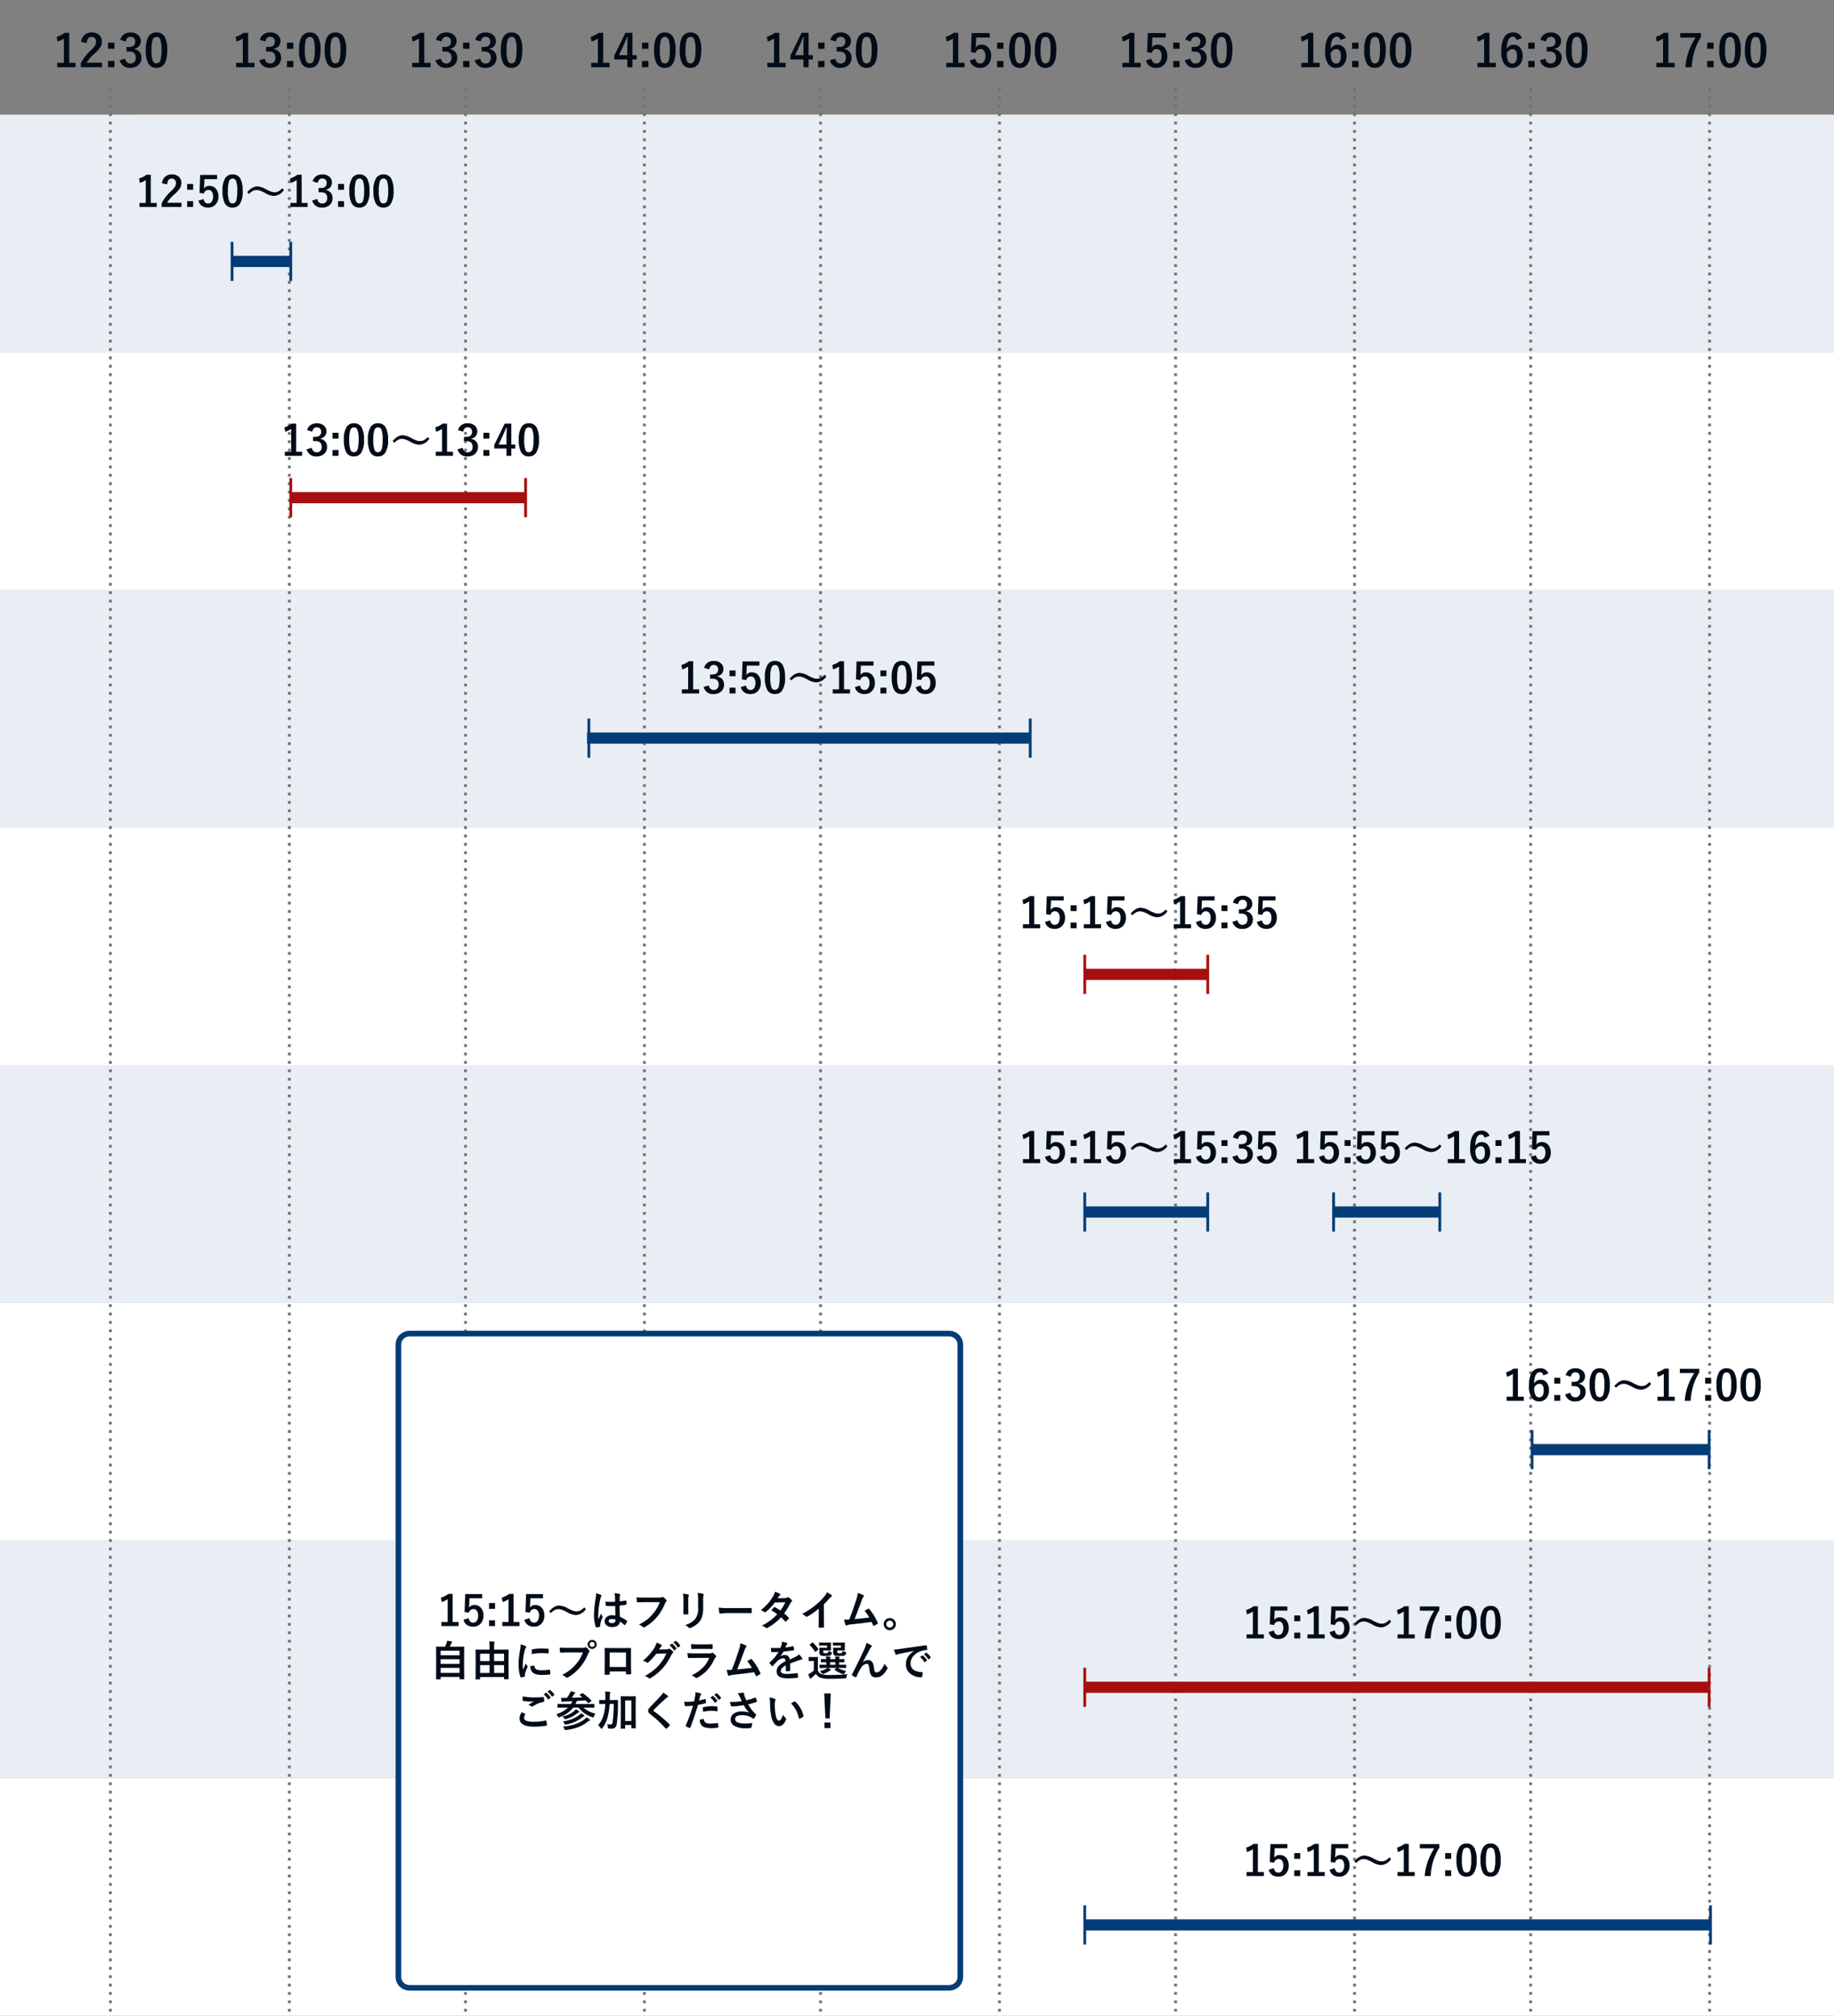 <svg xmlns="http://www.w3.org/2000/svg" xmlns:xlink="http://www.w3.org/1999/xlink" width="656" height="721" viewBox="0 0 656 721">
  <rect x="0" y="0" width="656" height="721" fill="#808080" stroke="none"/>
  <defs>
    <clipPath id="clip-path">
      <rect id="長方形_3297" data-name="長方形 3297" width="656" height="721" transform="translate(-16246 8784)" fill="#e9eef4"/>
    </clipPath>
  </defs>
  <g id="グループ_7385" data-name="グループ 7385" transform="translate(15473 -11145)">
    <g id="schedelu06_am" transform="translate(773 2361)" clip-path="url(#clip-path)">
      <g id="グループ_7256" data-name="グループ 7256">
        <path id="パス_12058" data-name="パス 12058" d="M0,0H670V85H0Z" transform="translate(-16260 8825)" fill="#e9eef4"/>
        <path id="パス_12217" data-name="パス 12217" d="M0,0H670V85H0Z" transform="translate(-16260 8995)" fill="#e9eef4"/>
        <path id="パス_12219" data-name="パス 12219" d="M0,0H670V85H0Z" transform="translate(-16260 9165)" fill="#e9eef4"/>
        <path id="パス_12221" data-name="パス 12221" d="M0,0H670V85H0Z" transform="translate(-16260 9335)" fill="#e9eef4"/>
        <path id="パス_12059" data-name="パス 12059" d="M0,0H606V1H0Z" transform="translate(-16197 8825)" fill="#ebeaea"/>
        <path id="パス_12065" data-name="パス 12065" d="M0,0H670V85H0Z" transform="translate(-16260 8910)" fill="#fff"/>
        <path id="パス_12218" data-name="パス 12218" d="M0,0H670V85H0Z" transform="translate(-16260 9080)" fill="#fff"/>
        <path id="パス_12220" data-name="パス 12220" d="M0,0H670V85H0Z" transform="translate(-16260 9250)" fill="#fff"/>
        <path id="パス_12260" data-name="パス 12260" d="M0,0H670V85H0Z" transform="translate(-16260 9420)" fill="#fff"/>
        <g id="グループ_7370" data-name="グループ 7370" transform="translate(-16227 8792)">
          <path id="パス_12068" data-name="パス 12068" d="M-17132.535,8749.595v689.5" transform="translate(17153.035 -8726.096)" fill="none" stroke="#707070" stroke-width="1" stroke-dasharray="1 2"/>
          <path id="パス_12605" data-name="パス 12605" d="M5.758-12.258V-1.523H8.031V.031H1.453V-1.523h2.4v-8.7A8.813,8.813,0,0,1,1.594-9.141l-.32-1.68a9.045,9.045,0,0,0,2.844-1.437Zm4.266,3.25a3.742,3.742,0,0,1,1.367-2.617,3.774,3.774,0,0,1,2.4-.758,3.758,3.758,0,0,1,2.766.969,3.1,3.1,0,0,1,.883,2.32,3.77,3.77,0,0,1-.609,2.055,11.562,11.562,0,0,1-1.859,2.078A13.321,13.321,0,0,0,11.992-1.57h5.492v1.6H9.914V-1.391a16.274,16.274,0,0,1,3.492-4.531,9.457,9.457,0,0,0,1.633-1.891,2.6,2.6,0,0,0,.32-1.3,1.685,1.685,0,0,0-.492-1.3,1.568,1.568,0,0,0-1.109-.391q-1.586,0-1.734,2.211ZM21.93-8.75v2.211H19.641V-8.75Zm0,6.57V.031H19.641V-2.18Zm2.078-7.57A3.351,3.351,0,0,1,25.461-11.8a4.12,4.12,0,0,1,2.242-.586,3.855,3.855,0,0,1,2.789.984,2.766,2.766,0,0,1,.875,2.086,2.7,2.7,0,0,1-.7,1.914,2.855,2.855,0,0,1-1.641.836v.109a3.226,3.226,0,0,1,1.992,1.172,3.065,3.065,0,0,1,.586,1.906,3.392,3.392,0,0,1-1.219,2.75A4.045,4.045,0,0,1,27.7.258a3.6,3.6,0,0,1-3.883-2.7l1.961-.578a2.334,2.334,0,0,0,.727,1.375,1.83,1.83,0,0,0,1.18.352,1.734,1.734,0,0,0,1.43-.617,2.218,2.218,0,0,0,.445-1.445q0-2.211-2.367-2.211h-.93V-7.2h.844q2.242,0,2.242-1.922a1.659,1.659,0,0,0-.516-1.328,1.7,1.7,0,0,0-1.164-.383,1.548,1.548,0,0,0-1.164.469,2.119,2.119,0,0,0-.531,1.211Zm12.984-2.633a3.169,3.169,0,0,1,2.969,1.648,9.679,9.679,0,0,1,.867,4.625q0,3.531-1.133,5.078A3.19,3.19,0,0,1,36.953.258a3.143,3.143,0,0,1-2.977-1.68,10.025,10.025,0,0,1-.844-4.656q0-3.516,1.141-5.047A3.182,3.182,0,0,1,36.992-12.383Zm0,1.578A1.447,1.447,0,0,0,35.57-9.656,11.924,11.924,0,0,0,35.2-6.1a10.8,10.8,0,0,0,.469,3.883,1.329,1.329,0,0,0,1.289.891,1.484,1.484,0,0,0,1.453-1.2A12.582,12.582,0,0,0,38.766-6.1,10.459,10.459,0,0,0,38.3-9.937,1.339,1.339,0,0,0,36.992-10.8Z" transform="translate(0 16)" fill="#010c18"/>
        </g>
        <g id="グループ_7309" data-name="グループ 7309" transform="translate(-16163 8792)">
          <path id="パス_12068-2" data-name="パス 12068" d="M-17132.535,8749.595v689.5" transform="translate(17153.035 -8726.096)" fill="none" stroke="#707070" stroke-width="1" stroke-dasharray="1 2"/>
          <path id="パス_12606" data-name="パス 12606" d="M5.758-12.258V-1.523H8.031V.031H1.453V-1.523h2.4v-8.7A8.813,8.813,0,0,1,1.594-9.141l-.32-1.68a9.045,9.045,0,0,0,2.844-1.437Zm4.2,2.508A3.351,3.351,0,0,1,11.406-11.8a4.12,4.12,0,0,1,2.242-.586,3.855,3.855,0,0,1,2.789.984,2.766,2.766,0,0,1,.875,2.086,2.7,2.7,0,0,1-.7,1.914,2.855,2.855,0,0,1-1.641.836v.109a3.226,3.226,0,0,1,1.992,1.172,3.065,3.065,0,0,1,.586,1.906,3.392,3.392,0,0,1-1.219,2.75,4.045,4.045,0,0,1-2.687.883,3.6,3.6,0,0,1-3.883-2.7l1.961-.578a2.334,2.334,0,0,0,.727,1.375,1.83,1.83,0,0,0,1.18.352,1.734,1.734,0,0,0,1.43-.617,2.218,2.218,0,0,0,.445-1.445q0-2.211-2.367-2.211h-.93V-7.2h.844Q15.3-7.2,15.3-9.125a1.659,1.659,0,0,0-.516-1.328,1.7,1.7,0,0,0-1.164-.383,1.548,1.548,0,0,0-1.164.469,2.119,2.119,0,0,0-.531,1.211Zm11.977,1v2.211H19.641V-8.75Zm0,6.57V.031H19.641V-2.18Zm5.891-10.2a3.169,3.169,0,0,1,2.969,1.648,9.679,9.679,0,0,1,.867,4.625q0,3.531-1.133,5.078A3.19,3.19,0,0,1,27.781.258,3.143,3.143,0,0,1,24.8-1.422a10.025,10.025,0,0,1-.844-4.656q0-3.516,1.141-5.047A3.182,3.182,0,0,1,27.82-12.383Zm0,1.578A1.447,1.447,0,0,0,26.4-9.656,11.924,11.924,0,0,0,26.023-6.1a10.8,10.8,0,0,0,.469,3.883,1.329,1.329,0,0,0,1.289.891,1.484,1.484,0,0,0,1.453-1.2A12.582,12.582,0,0,0,29.594-6.1a10.459,10.459,0,0,0-.469-3.836A1.339,1.339,0,0,0,27.82-10.8Zm9.172-1.578a3.169,3.169,0,0,1,2.969,1.648,9.679,9.679,0,0,1,.867,4.625q0,3.531-1.133,5.078A3.19,3.19,0,0,1,36.953.258a3.143,3.143,0,0,1-2.977-1.68,10.025,10.025,0,0,1-.844-4.656q0-3.516,1.141-5.047A3.182,3.182,0,0,1,36.992-12.383Zm0,1.578A1.447,1.447,0,0,0,35.57-9.656,11.924,11.924,0,0,0,35.2-6.1a10.8,10.8,0,0,0,.469,3.883,1.329,1.329,0,0,0,1.289.891,1.484,1.484,0,0,0,1.453-1.2A12.582,12.582,0,0,0,38.766-6.1,10.459,10.459,0,0,0,38.3-9.937,1.339,1.339,0,0,0,36.992-10.8Z" transform="translate(0 16)" fill="#010c18"/>
        </g>
        <g id="グループ_7251" data-name="グループ 7251" transform="translate(-15973 8792)">
          <path id="パス_12069" data-name="パス 12069" d="M-17132.535,8749.595v689.5" transform="translate(17153.035 -8726.096)" fill="none" stroke="#707070" stroke-width="1" stroke-dasharray="1 2"/>
          <path id="パス_12609" data-name="パス 12609" d="M5.758-12.258V-1.523H8.031V.031H1.453V-1.523h2.4v-8.7A8.813,8.813,0,0,1,1.594-9.141l-.32-1.68a9.045,9.045,0,0,0,2.844-1.437Zm10.469,0v8.016H17.75v1.508H16.227V.031H14.383V-2.734H9.727V-4.148L13.7-12.258ZM14.383-4.242V-6.93q0-1.281.094-3.742h-.219q-.547,1.438-1.359,3.2L11.391-4.242ZM21.93-8.75v2.211H19.641V-8.75Zm0,6.57V.031H19.641V-2.18Zm2.078-7.57A3.351,3.351,0,0,1,25.461-11.8a4.12,4.12,0,0,1,2.242-.586,3.855,3.855,0,0,1,2.789.984,2.766,2.766,0,0,1,.875,2.086,2.7,2.7,0,0,1-.7,1.914,2.855,2.855,0,0,1-1.641.836v.109a3.226,3.226,0,0,1,1.992,1.172,3.065,3.065,0,0,1,.586,1.906,3.392,3.392,0,0,1-1.219,2.75A4.045,4.045,0,0,1,27.7.258a3.6,3.6,0,0,1-3.883-2.7l1.961-.578a2.334,2.334,0,0,0,.727,1.375,1.83,1.83,0,0,0,1.18.352,1.734,1.734,0,0,0,1.43-.617,2.218,2.218,0,0,0,.445-1.445q0-2.211-2.367-2.211h-.93V-7.2h.844q2.242,0,2.242-1.922a1.659,1.659,0,0,0-.516-1.328,1.7,1.7,0,0,0-1.164-.383,1.548,1.548,0,0,0-1.164.469,2.119,2.119,0,0,0-.531,1.211Zm12.984-2.633a3.169,3.169,0,0,1,2.969,1.648,9.679,9.679,0,0,1,.867,4.625q0,3.531-1.133,5.078A3.19,3.19,0,0,1,36.953.258a3.143,3.143,0,0,1-2.977-1.68,10.025,10.025,0,0,1-.844-4.656q0-3.516,1.141-5.047A3.182,3.182,0,0,1,36.992-12.383Zm0,1.578A1.447,1.447,0,0,0,35.57-9.656,11.924,11.924,0,0,0,35.2-6.1a10.8,10.8,0,0,0,.469,3.883,1.329,1.329,0,0,0,1.289.891,1.484,1.484,0,0,0,1.453-1.2A12.582,12.582,0,0,0,38.766-6.1,10.459,10.459,0,0,0,38.3-9.937,1.339,1.339,0,0,0,36.992-10.8Z" transform="translate(0 16)" fill="#010c18"/>
        </g>
        <g id="グループ_7252" data-name="グループ 7252" transform="translate(-15909 8792)">
          <path id="パス_12070" data-name="パス 12070" d="M-17132.535,8749.595v689.5" transform="translate(17153.035 -8726.096)" fill="none" stroke="#707070" stroke-width="1" stroke-dasharray="1 2"/>
          <path id="パス_12610" data-name="パス 12610" d="M5.758-12.258V-1.523H8.031V.031H1.453V-1.523h2.4v-8.7A8.813,8.813,0,0,1,1.594-9.141l-.32-1.68a9.045,9.045,0,0,0,2.844-1.437Zm11.25.078v1.6H12.18l-.1,2.461a11.051,11.051,0,0,1-.094,1.156,2.363,2.363,0,0,1,2.094-1.055,3.136,3.136,0,0,1,2.6,1.234,4.395,4.395,0,0,1,.844,2.766A4.329,4.329,0,0,1,16.3-.766,3.707,3.707,0,0,1,13.617.258a4.033,4.033,0,0,1-2.539-.75A3.275,3.275,0,0,1,9.906-2.4l1.953-.594q.32,1.7,1.742,1.7a1.59,1.59,0,0,0,1.43-.8,3.486,3.486,0,0,0,.445-1.883A2.963,2.963,0,0,0,14.945-5.9a1.531,1.531,0,0,0-1.25-.562,1.7,1.7,0,0,0-1.727,1.375L10.3-5.328l.242-6.852ZM21.93-8.75v2.211H19.641V-8.75Zm0,6.57V.031H19.641V-2.18Zm5.891-10.2a3.169,3.169,0,0,1,2.969,1.648,9.679,9.679,0,0,1,.867,4.625q0,3.531-1.133,5.078A3.19,3.19,0,0,1,27.781.258,3.143,3.143,0,0,1,24.8-1.422a10.025,10.025,0,0,1-.844-4.656q0-3.516,1.141-5.047A3.182,3.182,0,0,1,27.82-12.383Zm0,1.578A1.447,1.447,0,0,0,26.4-9.656,11.924,11.924,0,0,0,26.023-6.1a10.8,10.8,0,0,0,.469,3.883,1.329,1.329,0,0,0,1.289.891,1.484,1.484,0,0,0,1.453-1.2A12.582,12.582,0,0,0,29.594-6.1a10.459,10.459,0,0,0-.469-3.836A1.339,1.339,0,0,0,27.82-10.8Zm9.172-1.578a3.169,3.169,0,0,1,2.969,1.648,9.679,9.679,0,0,1,.867,4.625q0,3.531-1.133,5.078A3.19,3.19,0,0,1,36.953.258a3.143,3.143,0,0,1-2.977-1.68,10.025,10.025,0,0,1-.844-4.656q0-3.516,1.141-5.047A3.182,3.182,0,0,1,36.992-12.383Zm0,1.578A1.447,1.447,0,0,0,35.57-9.656,11.924,11.924,0,0,0,35.2-6.1a10.8,10.8,0,0,0,.469,3.883,1.329,1.329,0,0,0,1.289.891,1.484,1.484,0,0,0,1.453-1.2A12.582,12.582,0,0,0,38.766-6.1,10.459,10.459,0,0,0,38.3-9.937,1.339,1.339,0,0,0,36.992-10.8Z" transform="translate(0 16)" fill="#010c18"/>
        </g>
        <g id="グループ_7253" data-name="グループ 7253" transform="translate(-15846 8792)">
          <path id="パス_12071" data-name="パス 12071" d="M-17132.535,8749.595v689.5" transform="translate(17153.035 -8726.096)" fill="none" stroke="#707070" stroke-width="1" stroke-dasharray="1 2"/>
          <path id="パス_12611" data-name="パス 12611" d="M5.758-12.258V-1.523H8.031V.031H1.453V-1.523h2.4v-8.7A8.813,8.813,0,0,1,1.594-9.141l-.32-1.68a9.045,9.045,0,0,0,2.844-1.437Zm11.25.078v1.6H12.18l-.1,2.461a11.051,11.051,0,0,1-.094,1.156,2.363,2.363,0,0,1,2.094-1.055,3.136,3.136,0,0,1,2.6,1.234,4.395,4.395,0,0,1,.844,2.766A4.329,4.329,0,0,1,16.3-.766,3.707,3.707,0,0,1,13.617.258a4.033,4.033,0,0,1-2.539-.75A3.275,3.275,0,0,1,9.906-2.4l1.953-.594q.32,1.7,1.742,1.7a1.59,1.59,0,0,0,1.43-.8,3.486,3.486,0,0,0,.445-1.883A2.963,2.963,0,0,0,14.945-5.9a1.531,1.531,0,0,0-1.25-.562,1.7,1.7,0,0,0-1.727,1.375L10.3-5.328l.242-6.852ZM21.93-8.75v2.211H19.641V-8.75Zm0,6.57V.031H19.641V-2.18Zm2.078-7.57A3.351,3.351,0,0,1,25.461-11.8a4.12,4.12,0,0,1,2.242-.586,3.855,3.855,0,0,1,2.789.984,2.766,2.766,0,0,1,.875,2.086,2.7,2.7,0,0,1-.7,1.914,2.855,2.855,0,0,1-1.641.836v.109a3.226,3.226,0,0,1,1.992,1.172,3.065,3.065,0,0,1,.586,1.906,3.392,3.392,0,0,1-1.219,2.75A4.045,4.045,0,0,1,27.7.258a3.6,3.6,0,0,1-3.883-2.7l1.961-.578a2.334,2.334,0,0,0,.727,1.375,1.83,1.83,0,0,0,1.18.352,1.734,1.734,0,0,0,1.43-.617,2.218,2.218,0,0,0,.445-1.445q0-2.211-2.367-2.211h-.93V-7.2h.844q2.242,0,2.242-1.922a1.659,1.659,0,0,0-.516-1.328,1.7,1.7,0,0,0-1.164-.383,1.548,1.548,0,0,0-1.164.469,2.119,2.119,0,0,0-.531,1.211Zm12.984-2.633a3.169,3.169,0,0,1,2.969,1.648,9.679,9.679,0,0,1,.867,4.625q0,3.531-1.133,5.078A3.19,3.19,0,0,1,36.953.258a3.143,3.143,0,0,1-2.977-1.68,10.025,10.025,0,0,1-.844-4.656q0-3.516,1.141-5.047A3.182,3.182,0,0,1,36.992-12.383Zm0,1.578A1.447,1.447,0,0,0,35.57-9.656,11.924,11.924,0,0,0,35.2-6.1a10.8,10.8,0,0,0,.469,3.883,1.329,1.329,0,0,0,1.289.891,1.484,1.484,0,0,0,1.453-1.2A12.582,12.582,0,0,0,38.766-6.1,10.459,10.459,0,0,0,38.3-9.937,1.339,1.339,0,0,0,36.992-10.8Z" transform="translate(0 16)" fill="#010c18"/>
        </g>
        <g id="グループ_7254" data-name="グループ 7254" transform="translate(-15782 8792)">
          <path id="パス_12072" data-name="パス 12072" d="M-17132.535,8749.595v689.5" transform="translate(17153.035 -8726.096)" fill="none" stroke="#707070" stroke-width="1" stroke-dasharray="1 2"/>
          <path id="パス_12612" data-name="パス 12612" d="M5.758-12.258V-1.523H8.031V.031H1.453V-1.523h2.4v-8.7A8.813,8.813,0,0,1,1.594-9.141l-.32-1.68a9.045,9.045,0,0,0,2.844-1.437Zm11.633,1.867-1.953.727q-.258-1.2-1.273-1.2-2.109,0-2.211,4.32a2.708,2.708,0,0,1,2.492-1.437,2.827,2.827,0,0,1,2.414,1.2,4.552,4.552,0,0,1,.773,2.758A4.451,4.451,0,0,1,16.453-.75,3.436,3.436,0,0,1,13.906.258,3.3,3.3,0,0,1,10.93-1.32,8,8,0,0,1,9.984-5.6q0-6.781,4.227-6.781A3.138,3.138,0,0,1,17.391-10.391ZM11.969-4.9q0,3.617,1.922,3.617,1.727,0,1.727-2.687,0-2.477-1.648-2.477A2.282,2.282,0,0,0,11.969-4.9ZM21.93-8.75v2.211H19.641V-8.75Zm0,6.57V.031H19.641V-2.18Zm5.891-10.2a3.169,3.169,0,0,1,2.969,1.648,9.679,9.679,0,0,1,.867,4.625q0,3.531-1.133,5.078A3.19,3.19,0,0,1,27.781.258,3.143,3.143,0,0,1,24.8-1.422a10.025,10.025,0,0,1-.844-4.656q0-3.516,1.141-5.047A3.182,3.182,0,0,1,27.82-12.383Zm0,1.578A1.447,1.447,0,0,0,26.4-9.656,11.924,11.924,0,0,0,26.023-6.1a10.8,10.8,0,0,0,.469,3.883,1.329,1.329,0,0,0,1.289.891,1.484,1.484,0,0,0,1.453-1.2A12.582,12.582,0,0,0,29.594-6.1a10.459,10.459,0,0,0-.469-3.836A1.339,1.339,0,0,0,27.82-10.8Zm9.172-1.578a3.169,3.169,0,0,1,2.969,1.648,9.679,9.679,0,0,1,.867,4.625q0,3.531-1.133,5.078A3.19,3.19,0,0,1,36.953.258a3.143,3.143,0,0,1-2.977-1.68,10.025,10.025,0,0,1-.844-4.656q0-3.516,1.141-5.047A3.182,3.182,0,0,1,36.992-12.383Zm0,1.578A1.447,1.447,0,0,0,35.57-9.656,11.924,11.924,0,0,0,35.2-6.1a10.8,10.8,0,0,0,.469,3.883,1.329,1.329,0,0,0,1.289.891,1.484,1.484,0,0,0,1.453-1.2A12.582,12.582,0,0,0,38.766-6.1,10.459,10.459,0,0,0,38.3-9.937,1.339,1.339,0,0,0,36.992-10.8Z" transform="translate(0 16)" fill="#010c18"/>
        </g>
        <g id="グループ_7255" data-name="グループ 7255" transform="translate(-15655 8792)">
          <path id="パス_12073" data-name="パス 12073" d="M-17132.535,8749.595v689.5" transform="translate(17153.035 -8726.096)" fill="none" stroke="#707070" stroke-width="1" stroke-dasharray="1 2"/>
          <path id="パス_12614" data-name="パス 12614" d="M5.758-12.258V-1.523H8.031V.031H1.453V-1.523h2.4v-8.7A8.813,8.813,0,0,1,1.594-9.141l-.32-1.68a9.045,9.045,0,0,0,2.844-1.437Zm11.648.078v1.422A21.5,21.5,0,0,0,14.992-5.4a25.958,25.958,0,0,0-.9,5.43h-2.25A22.155,22.155,0,0,1,13.18-6.023a26.588,26.588,0,0,1,2.289-4.523H9.984V-12.18ZM21.93-8.75v2.211H19.641V-8.75Zm0,6.57V.031H19.641V-2.18Zm5.891-10.2a3.169,3.169,0,0,1,2.969,1.648,9.679,9.679,0,0,1,.867,4.625q0,3.531-1.133,5.078A3.19,3.19,0,0,1,27.781.258,3.143,3.143,0,0,1,24.8-1.422a10.025,10.025,0,0,1-.844-4.656q0-3.516,1.141-5.047A3.182,3.182,0,0,1,27.82-12.383Zm0,1.578A1.447,1.447,0,0,0,26.4-9.656,11.924,11.924,0,0,0,26.023-6.1a10.8,10.8,0,0,0,.469,3.883,1.329,1.329,0,0,0,1.289.891,1.484,1.484,0,0,0,1.453-1.2A12.582,12.582,0,0,0,29.594-6.1a10.459,10.459,0,0,0-.469-3.836A1.339,1.339,0,0,0,27.82-10.8Zm9.172-1.578a3.169,3.169,0,0,1,2.969,1.648,9.679,9.679,0,0,1,.867,4.625q0,3.531-1.133,5.078A3.19,3.19,0,0,1,36.953.258a3.143,3.143,0,0,1-2.977-1.68,10.025,10.025,0,0,1-.844-4.656q0-3.516,1.141-5.047A3.182,3.182,0,0,1,36.992-12.383Zm0,1.578A1.447,1.447,0,0,0,35.57-9.656,11.924,11.924,0,0,0,35.2-6.1a10.8,10.8,0,0,0,.469,3.883,1.329,1.329,0,0,0,1.289.891,1.484,1.484,0,0,0,1.453-1.2A12.582,12.582,0,0,0,38.766-6.1,10.459,10.459,0,0,0,38.3-9.937,1.339,1.339,0,0,0,36.992-10.8Z" transform="translate(0 16)" fill="#010c18"/>
        </g>
        <g id="グループ_7274" data-name="グループ 7274" transform="translate(-15719 8792)">
          <path id="パス_12073-2" data-name="パス 12073" d="M-17132.535,8749.595v689.5" transform="translate(17153.035 -8726.096)" fill="none" stroke="#707070" stroke-width="1" stroke-dasharray="1 2"/>
          <path id="パス_12613" data-name="パス 12613" d="M5.758-12.258V-1.523H8.031V.031H1.453V-1.523h2.4v-8.7A8.813,8.813,0,0,1,1.594-9.141l-.32-1.68a9.045,9.045,0,0,0,2.844-1.437Zm11.633,1.867-1.953.727q-.258-1.2-1.273-1.2-2.109,0-2.211,4.32a2.708,2.708,0,0,1,2.492-1.437,2.827,2.827,0,0,1,2.414,1.2,4.552,4.552,0,0,1,.773,2.758A4.451,4.451,0,0,1,16.453-.75,3.436,3.436,0,0,1,13.906.258,3.3,3.3,0,0,1,10.93-1.32,8,8,0,0,1,9.984-5.6q0-6.781,4.227-6.781A3.138,3.138,0,0,1,17.391-10.391ZM11.969-4.9q0,3.617,1.922,3.617,1.727,0,1.727-2.687,0-2.477-1.648-2.477A2.282,2.282,0,0,0,11.969-4.9ZM21.93-8.75v2.211H19.641V-8.75Zm0,6.57V.031H19.641V-2.18Zm2.078-7.57A3.351,3.351,0,0,1,25.461-11.8a4.12,4.12,0,0,1,2.242-.586,3.855,3.855,0,0,1,2.789.984,2.766,2.766,0,0,1,.875,2.086,2.7,2.7,0,0,1-.7,1.914,2.855,2.855,0,0,1-1.641.836v.109a3.226,3.226,0,0,1,1.992,1.172,3.065,3.065,0,0,1,.586,1.906,3.392,3.392,0,0,1-1.219,2.75A4.045,4.045,0,0,1,27.7.258a3.6,3.6,0,0,1-3.883-2.7l1.961-.578a2.334,2.334,0,0,0,.727,1.375,1.83,1.83,0,0,0,1.18.352,1.734,1.734,0,0,0,1.43-.617,2.218,2.218,0,0,0,.445-1.445q0-2.211-2.367-2.211h-.93V-7.2h.844q2.242,0,2.242-1.922a1.659,1.659,0,0,0-.516-1.328,1.7,1.7,0,0,0-1.164-.383,1.548,1.548,0,0,0-1.164.469,2.119,2.119,0,0,0-.531,1.211Zm12.984-2.633a3.169,3.169,0,0,1,2.969,1.648,9.679,9.679,0,0,1,.867,4.625q0,3.531-1.133,5.078A3.19,3.19,0,0,1,36.953.258a3.143,3.143,0,0,1-2.977-1.68,10.025,10.025,0,0,1-.844-4.656q0-3.516,1.141-5.047A3.182,3.182,0,0,1,36.992-12.383Zm0,1.578A1.447,1.447,0,0,0,35.57-9.656,11.924,11.924,0,0,0,35.2-6.1a10.8,10.8,0,0,0,.469,3.883,1.329,1.329,0,0,0,1.289.891,1.484,1.484,0,0,0,1.453-1.2A12.582,12.582,0,0,0,38.766-6.1,10.459,10.459,0,0,0,38.3-9.937,1.339,1.339,0,0,0,36.992-10.8Z" transform="translate(0 16)" fill="#010c18"/>
        </g>
        <g id="グループ_7288" data-name="グループ 7288" transform="translate(45.873 123)">
          <path id="パス_12148" data-name="パス 12148" d="M-17108,8784h44" transform="translate(1204.123 225.5)" fill="none" stroke="#a70f0f" stroke-width="4"/>
          <path id="パス_12149" data-name="パス 12149" d="M-17061.373,8782.932v14" transform="translate(1201.5 219.568)" fill="none" stroke="#a70f0f" stroke-width="1"/>
          <path id="パス_12150" data-name="パス 12150" d="M-17061.373,8782.932v14" transform="translate(1157.5 219.568)" fill="none" stroke="#a70f0f" stroke-width="1"/>
        </g>
        <g id="グループ_7325" data-name="グループ 7325" transform="translate(45.873 208)">
          <path id="パス_12148-2" data-name="パス 12148" d="M-17108,8784h44" transform="translate(1204.123 225.5)" fill="none" stroke="#043c78" stroke-width="4"/>
          <path id="パス_12149-2" data-name="パス 12149" d="M-17061.373,8782.932v14" transform="translate(1201.5 219.568)" fill="none" stroke="#043c78" stroke-width="1"/>
          <path id="パス_12150-2" data-name="パス 12150" d="M-17061.373,8782.932v14" transform="translate(1157.5 219.568)" fill="none" stroke="#043c78" stroke-width="1"/>
        </g>
        <g id="グループ_7373" data-name="グループ 7373" transform="translate(134.873 208)">
          <path id="パス_12148-3" data-name="パス 12148" d="M-17108,8784h38" transform="translate(1204.123 225.5)" fill="none" stroke="#043c78" stroke-width="4"/>
          <path id="パス_12149-3" data-name="パス 12149" d="M-17061.373,8782.932v14" transform="translate(1195.5 219.568)" fill="none" stroke="#043c78" stroke-width="1"/>
          <path id="パス_12150-3" data-name="パス 12150" d="M-17061.373,8782.932v14" transform="translate(1157.5 219.568)" fill="none" stroke="#043c78" stroke-width="1"/>
        </g>
        <g id="グループ_7298" data-name="グループ 7298" transform="translate(26.873 172)">
          <path id="パス_12166" data-name="パス 12166" d="M-17108,8784h223.832" transform="translate(1223.123 516.5)" fill="none" stroke="#043c78" stroke-width="4"/>
          <path id="パス_12168" data-name="パス 12168" d="M-17061.373,8782.932v14" transform="translate(1400.331 510.568)" fill="none" stroke="#043c78" stroke-width="1"/>
          <path id="パス_12167" data-name="パス 12167" d="M-17061.373,8782.932v14" transform="translate(1176.5 510.568)" fill="none" stroke="#043c78" stroke-width="1"/>
        </g>
        <g id="グループ_7257" data-name="グループ 7257" transform="translate(-16036 8792)">
          <path id="パス_12069-2" data-name="パス 12069" d="M-17132.535,8749.595v689.5" transform="translate(17153.035 -8726.096)" fill="none" stroke="#707070" stroke-width="1" stroke-dasharray="1 2"/>
          <path id="パス_12608" data-name="パス 12608" d="M5.758-12.258V-1.523H8.031V.031H1.453V-1.523h2.4v-8.7A8.813,8.813,0,0,1,1.594-9.141l-.32-1.68a9.045,9.045,0,0,0,2.844-1.437Zm10.469,0v8.016H17.75v1.508H16.227V.031H14.383V-2.734H9.727V-4.148L13.7-12.258ZM14.383-4.242V-6.93q0-1.281.094-3.742h-.219q-.547,1.438-1.359,3.2L11.391-4.242ZM21.93-8.75v2.211H19.641V-8.75Zm0,6.57V.031H19.641V-2.18Zm5.891-10.2a3.169,3.169,0,0,1,2.969,1.648,9.679,9.679,0,0,1,.867,4.625q0,3.531-1.133,5.078A3.19,3.19,0,0,1,27.781.258,3.143,3.143,0,0,1,24.8-1.422a10.025,10.025,0,0,1-.844-4.656q0-3.516,1.141-5.047A3.182,3.182,0,0,1,27.82-12.383Zm0,1.578A1.447,1.447,0,0,0,26.4-9.656,11.924,11.924,0,0,0,26.023-6.1a10.8,10.8,0,0,0,.469,3.883,1.329,1.329,0,0,0,1.289.891,1.484,1.484,0,0,0,1.453-1.2A12.582,12.582,0,0,0,29.594-6.1a10.459,10.459,0,0,0-.469-3.836A1.339,1.339,0,0,0,27.82-10.8Zm9.172-1.578a3.169,3.169,0,0,1,2.969,1.648,9.679,9.679,0,0,1,.867,4.625q0,3.531-1.133,5.078A3.19,3.19,0,0,1,36.953.258a3.143,3.143,0,0,1-2.977-1.68,10.025,10.025,0,0,1-.844-4.656q0-3.516,1.141-5.047A3.182,3.182,0,0,1,36.992-12.383Zm0,1.578A1.447,1.447,0,0,0,35.57-9.656,11.924,11.924,0,0,0,35.2-6.1a10.8,10.8,0,0,0,.469,3.883,1.329,1.329,0,0,0,1.289.891,1.484,1.484,0,0,0,1.453-1.2A12.582,12.582,0,0,0,38.766-6.1,10.459,10.459,0,0,0,38.3-9.937,1.339,1.339,0,0,0,36.992-10.8Z" transform="translate(0 16)" fill="#010c18"/>
        </g>
        <g id="グループ_7275" data-name="グループ 7275" transform="translate(-16100 8792)">
          <path id="パス_12069-3" data-name="パス 12069" d="M-17132.535,8749.595v689.5" transform="translate(17153.035 -8726.096)" fill="none" stroke="#707070" stroke-width="1" stroke-dasharray="1 2"/>
          <path id="パス_12607" data-name="パス 12607" d="M5.758-12.258V-1.523H8.031V.031H1.453V-1.523h2.4v-8.7A8.813,8.813,0,0,1,1.594-9.141l-.32-1.68a9.045,9.045,0,0,0,2.844-1.437Zm4.2,2.508A3.351,3.351,0,0,1,11.406-11.8a4.12,4.12,0,0,1,2.242-.586,3.855,3.855,0,0,1,2.789.984,2.766,2.766,0,0,1,.875,2.086,2.7,2.7,0,0,1-.7,1.914,2.855,2.855,0,0,1-1.641.836v.109a3.226,3.226,0,0,1,1.992,1.172,3.065,3.065,0,0,1,.586,1.906,3.392,3.392,0,0,1-1.219,2.75,4.045,4.045,0,0,1-2.687.883,3.6,3.6,0,0,1-3.883-2.7l1.961-.578a2.334,2.334,0,0,0,.727,1.375,1.83,1.83,0,0,0,1.18.352,1.734,1.734,0,0,0,1.43-.617,2.218,2.218,0,0,0,.445-1.445q0-2.211-2.367-2.211h-.93V-7.2h.844Q15.3-7.2,15.3-9.125a1.659,1.659,0,0,0-.516-1.328,1.7,1.7,0,0,0-1.164-.383,1.548,1.548,0,0,0-1.164.469,2.119,2.119,0,0,0-.531,1.211Zm11.977,1v2.211H19.641V-8.75Zm0,6.57V.031H19.641V-2.18Zm2.078-7.57A3.351,3.351,0,0,1,25.461-11.8a4.12,4.12,0,0,1,2.242-.586,3.855,3.855,0,0,1,2.789.984,2.766,2.766,0,0,1,.875,2.086,2.7,2.7,0,0,1-.7,1.914,2.855,2.855,0,0,1-1.641.836v.109a3.226,3.226,0,0,1,1.992,1.172,3.065,3.065,0,0,1,.586,1.906,3.392,3.392,0,0,1-1.219,2.75A4.045,4.045,0,0,1,27.7.258a3.6,3.6,0,0,1-3.883-2.7l1.961-.578a2.334,2.334,0,0,0,.727,1.375,1.83,1.83,0,0,0,1.18.352,1.734,1.734,0,0,0,1.43-.617,2.218,2.218,0,0,0,.445-1.445q0-2.211-2.367-2.211h-.93V-7.2h.844q2.242,0,2.242-1.922a1.659,1.659,0,0,0-.516-1.328,1.7,1.7,0,0,0-1.164-.383,1.548,1.548,0,0,0-1.164.469,2.119,2.119,0,0,0-.531,1.211Zm12.984-2.633a3.169,3.169,0,0,1,2.969,1.648,9.679,9.679,0,0,1,.867,4.625q0,3.531-1.133,5.078A3.19,3.19,0,0,1,36.953.258a3.143,3.143,0,0,1-2.977-1.68,10.025,10.025,0,0,1-.844-4.656q0-3.516,1.141-5.047A3.182,3.182,0,0,1,36.992-12.383Zm0,1.578A1.447,1.447,0,0,0,35.57-9.656,11.924,11.924,0,0,0,35.2-6.1a10.8,10.8,0,0,0,.469,3.883,1.329,1.329,0,0,0,1.289.891,1.484,1.484,0,0,0,1.453-1.2A12.582,12.582,0,0,0,38.766-6.1,10.459,10.459,0,0,0,38.3-9.937,1.339,1.339,0,0,0,36.992-10.8Z" transform="translate(0 16)" fill="#010c18"/>
        </g>
        <g id="グループ_7292" data-name="グループ 7292" transform="translate(40.373 22)">
          <path id="パス_12080" data-name="パス 12080" d="M-17061.373,8782.932v14" transform="translate(858 65.569)" fill="none" stroke="#043c78" stroke-width="1"/>
          <path id="パス_12081" data-name="パス 12081" d="M-17061.373,8782.932v14" transform="translate(879 65.569)" fill="none" stroke="#043c78" stroke-width="1"/>
          <path id="パス_12079" data-name="パス 12079" d="M-17108,8784h20.625" transform="translate(904.998 71.5)" fill="none" stroke="#043c78" stroke-width="4"/>
        </g>
        <g id="グループ_7290" data-name="グループ 7290" transform="translate(-131.5 89.5)">
          <path id="パス_12143" data-name="パス 12143" d="M-17061.373,8782.932v14" transform="translate(1157.5 168.569)" fill="none" stroke="#043c78" stroke-width="1"/>
          <path id="パス_12144" data-name="パス 12144" d="M-17061.373,8782.932v14" transform="translate(1315.373 168.569)" fill="none" stroke="#043c78" stroke-width="1"/>
          <path id="パス_12142" data-name="パス 12142" d="M-17108,8784h158.5" transform="translate(1203.496 174.5)" fill="none" stroke="#043c78" stroke-width="4"/>
        </g>
        <g id="グループ_7299" data-name="グループ 7299" transform="translate(10.873 -2)">
          <path id="パス_12084" data-name="パス 12084" d="M-17061.373,8782.932v14" transform="translate(1192.5 599.569)" fill="none" stroke="#a70f0f" stroke-width="1"/>
          <path id="パス_12085" data-name="パス 12085" d="M-17061.373,8782.932v14" transform="translate(1415.833 599.569)" fill="none" stroke="#a70f0f" stroke-width="1"/>
          <path id="パス_12083" data-name="パス 12083" d="M-17108,8784h223.332" transform="translate(1239.125 605.5)" fill="none" stroke="#a70f0f" stroke-width="4"/>
        </g>
        <g id="グループ_7368" data-name="グループ 7368" transform="translate(42.873 -87)">
          <path id="パス_12084-2" data-name="パス 12084" d="M-17061.373,8782.932v14" transform="translate(1320.5 599.569)" fill="none" stroke="#043c78" stroke-width="1"/>
          <path id="パス_12085-2" data-name="パス 12085" d="M-17061.373,8782.932v14" transform="translate(1383.833 599.569)" fill="none" stroke="#043c78" stroke-width="1"/>
          <path id="パス_12083-2" data-name="パス 12083" d="M-17108,8784h63.332" transform="translate(1367.123 605.5)" fill="none" stroke="#043c78" stroke-width="4"/>
        </g>
        <g id="グループ_7291" data-name="グループ 7291" transform="translate(-80.875 29)">
          <path id="パス_12075" data-name="パス 12075" d="M-17107.994,8784h84" transform="translate(1046.873 149)" fill="none" stroke="#a70f0f" stroke-width="4"/>
          <path id="パス_12076" data-name="パス 12076" d="M-17061.373,8782.932v14" transform="translate(1000.248 143.068)" fill="none" stroke="#a70f0f" stroke-width="1"/>
          <path id="パス_12077" data-name="パス 12077" d="M-17061.373,8782.932v14" transform="translate(1084.248 143.068)" fill="none" stroke="#a70f0f" stroke-width="1"/>
        </g>
      </g>
    </g>
    <path id="パス_12615" data-name="パス 12615" d="M-41.074-11.492V-1.428h2.131V.029H-45.11V-1.428h2.249V-9.587a8.262,8.262,0,0,1-2.117,1.018l-.3-1.575a8.48,8.48,0,0,0,2.666-1.348Zm4,3.047A3.508,3.508,0,0,1-35.793-10.9a3.538,3.538,0,0,1,2.249-.71,3.523,3.523,0,0,1,2.593.908,2.911,2.911,0,0,1,.828,2.175A3.534,3.534,0,0,1-30.7-6.6a10.839,10.839,0,0,1-1.743,1.948,12.489,12.489,0,0,0-2.791,3.179h5.149v1.5h-7.1V-1.3A15.256,15.256,0,0,1-33.9-5.552a8.866,8.866,0,0,0,1.531-1.772,2.44,2.44,0,0,0,.3-1.216,1.58,1.58,0,0,0-.461-1.223,1.47,1.47,0,0,0-1.04-.366q-1.487,0-1.626,2.073Zm11.162.242V-6.13h-2.146V-8.2Zm0,6.16V.029h-2.146V-2.043Zm8.562-9.375v1.5h-4.526l-.1,2.307a10.36,10.36,0,0,1-.088,1.084A2.215,2.215,0,0,1-20.1-7.515a2.94,2.94,0,0,1,2.439,1.157,4.12,4.12,0,0,1,.791,2.593,4.058,4.058,0,0,1-1.15,3.047A3.475,3.475,0,0,1-20.53.242a3.781,3.781,0,0,1-2.38-.7,3.07,3.07,0,0,1-1.1-1.787l1.831-.557q.3,1.589,1.633,1.589A1.49,1.49,0,0,0-19.2-1.97a3.268,3.268,0,0,0,.417-1.765,2.778,2.778,0,0,0-.5-1.794,1.435,1.435,0,0,0-1.172-.527,1.594,1.594,0,0,0-1.619,1.289L-23.635-5l.227-6.423Zm5.559-.19a2.971,2.971,0,0,1,2.783,1.545A9.074,9.074,0,0,1-8.2-5.728,8.224,8.224,0,0,1-9.258-.967,2.991,2.991,0,0,1-11.829.242a2.947,2.947,0,0,1-2.791-1.575A9.4,9.4,0,0,1-15.41-5.7a8.073,8.073,0,0,1,1.069-4.731A2.983,2.983,0,0,1-11.792-11.609Zm0,1.479a1.357,1.357,0,0,0-1.333,1.077,11.179,11.179,0,0,0-.352,3.333,10.125,10.125,0,0,0,.439,3.64,1.246,1.246,0,0,0,1.208.835,1.391,1.391,0,0,0,1.362-1.121,11.8,11.8,0,0,0,.337-3.354,9.8,9.8,0,0,0-.439-3.6A1.255,1.255,0,0,0-11.792-10.129Zm8.76,2.813a6.708,6.708,0,0,1,3.047.945,16.552,16.552,0,0,0,1.956.908,3.647,3.647,0,0,0,1.208.227A3.018,3.018,0,0,0,4.6-5.559a5.656,5.656,0,0,0,1.37-1.113l.6.63A4.651,4.651,0,0,1,3-3.918,6.6,6.6,0,0,1-.044-4.893,14.079,14.079,0,0,0-1.97-5.8a3.721,3.721,0,0,0-1.238-.227,2.894,2.894,0,0,0-1.377.322,5.887,5.887,0,0,0-1.37,1.069l-.615-.615Q-4.768-7.317-3.032-7.317ZM12.9-11.492V-1.428h2.131V.029H8.862V-1.428h2.249V-9.587A8.262,8.262,0,0,1,8.994-8.569l-.3-1.575a8.48,8.48,0,0,0,2.666-1.348Zm3.933,2.351a3.142,3.142,0,0,1,1.362-1.919,3.863,3.863,0,0,1,2.1-.549,3.614,3.614,0,0,1,2.615.923,2.593,2.593,0,0,1,.82,1.956,2.536,2.536,0,0,1-.652,1.794,2.677,2.677,0,0,1-1.538.784v.1a3.024,3.024,0,0,1,1.868,1.1,2.874,2.874,0,0,1,.549,1.787A3.18,3.18,0,0,1,22.815-.586,3.792,3.792,0,0,1,20.3.242a3.372,3.372,0,0,1-3.64-2.534l1.838-.542a2.188,2.188,0,0,0,.681,1.289,1.716,1.716,0,0,0,1.106.33,1.626,1.626,0,0,0,1.34-.579,2.08,2.08,0,0,0,.417-1.355q0-2.073-2.219-2.073h-.872V-6.753h.791q2.1,0,2.1-1.8A1.556,1.556,0,0,0,21.357-9.8a1.6,1.6,0,0,0-1.091-.359,1.451,1.451,0,0,0-1.091.439,1.987,1.987,0,0,0-.5,1.135ZM28.059-8.2V-6.13H25.913V-8.2Zm0,6.16V.029H25.913V-2.043Zm5.522-9.565a2.971,2.971,0,0,1,2.783,1.545,9.074,9.074,0,0,1,.813,4.336A8.224,8.224,0,0,1,36.116-.967,2.991,2.991,0,0,1,33.545.242a2.947,2.947,0,0,1-2.791-1.575A9.4,9.4,0,0,1,29.963-5.7a8.073,8.073,0,0,1,1.069-4.731A2.983,2.983,0,0,1,33.582-11.609Zm0,1.479a1.357,1.357,0,0,0-1.333,1.077A11.179,11.179,0,0,0,31.9-5.72a10.125,10.125,0,0,0,.439,3.64,1.246,1.246,0,0,0,1.208.835,1.391,1.391,0,0,0,1.362-1.121,11.8,11.8,0,0,0,.337-3.354,9.8,9.8,0,0,0-.439-3.6A1.255,1.255,0,0,0,33.582-10.129Zm8.6-1.479a2.971,2.971,0,0,1,2.783,1.545,9.074,9.074,0,0,1,.813,4.336A8.224,8.224,0,0,1,44.714-.967,2.991,2.991,0,0,1,42.144.242a2.947,2.947,0,0,1-2.791-1.575A9.4,9.4,0,0,1,38.562-5.7a8.073,8.073,0,0,1,1.069-4.731A2.983,2.983,0,0,1,42.18-11.609Zm0,1.479a1.357,1.357,0,0,0-1.333,1.077A11.179,11.179,0,0,0,40.5-5.72a10.125,10.125,0,0,0,.439,3.64,1.246,1.246,0,0,0,1.208.835,1.391,1.391,0,0,0,1.362-1.121,11.8,11.8,0,0,0,.337-3.354,9.8,9.8,0,0,0-.439-3.6A1.255,1.255,0,0,0,42.18-10.129Z" transform="translate(-15378 11219)" fill="#010c18"/>
    <path id="パス_12616" data-name="パス 12616" d="M-41.074-11.492V-1.428h2.131V.029H-45.11V-1.428h2.249V-9.587a8.262,8.262,0,0,1-2.117,1.018l-.3-1.575a8.48,8.48,0,0,0,2.666-1.348Zm3.933,2.351a3.142,3.142,0,0,1,1.362-1.919,3.863,3.863,0,0,1,2.1-.549,3.614,3.614,0,0,1,2.615.923,2.593,2.593,0,0,1,.82,1.956,2.536,2.536,0,0,1-.652,1.794,2.677,2.677,0,0,1-1.538.784v.1a3.024,3.024,0,0,1,1.868,1.1,2.874,2.874,0,0,1,.549,1.787A3.18,3.18,0,0,1-31.157-.586a3.792,3.792,0,0,1-2.52.828,3.372,3.372,0,0,1-3.64-2.534l1.838-.542A2.188,2.188,0,0,0-34.8-1.545a1.716,1.716,0,0,0,1.106.33,1.626,1.626,0,0,0,1.34-.579,2.08,2.08,0,0,0,.417-1.355q0-2.073-2.219-2.073h-.872V-6.753h.791q2.1,0,2.1-1.8A1.556,1.556,0,0,0-32.615-9.8a1.6,1.6,0,0,0-1.091-.359,1.451,1.451,0,0,0-1.091.439,1.987,1.987,0,0,0-.5,1.135Zm11.228.938V-6.13h-2.146V-8.2Zm0,6.16V.029h-2.146V-2.043Zm5.522-9.565a2.971,2.971,0,0,1,2.783,1.545,9.074,9.074,0,0,1,.813,4.336A8.224,8.224,0,0,1-17.856-.967,2.991,2.991,0,0,1-20.427.242a2.947,2.947,0,0,1-2.791-1.575A9.4,9.4,0,0,1-24.009-5.7a8.073,8.073,0,0,1,1.069-4.731A2.983,2.983,0,0,1-20.391-11.609Zm0,1.479a1.357,1.357,0,0,0-1.333,1.077,11.179,11.179,0,0,0-.352,3.333,10.125,10.125,0,0,0,.439,3.64,1.246,1.246,0,0,0,1.208.835,1.391,1.391,0,0,0,1.362-1.121,11.8,11.8,0,0,0,.337-3.354,9.8,9.8,0,0,0-.439-3.6A1.255,1.255,0,0,0-20.391-10.129Zm8.6-1.479a2.971,2.971,0,0,1,2.783,1.545A9.074,9.074,0,0,1-8.2-5.728,8.224,8.224,0,0,1-9.258-.967,2.991,2.991,0,0,1-11.829.242a2.947,2.947,0,0,1-2.791-1.575A9.4,9.4,0,0,1-15.41-5.7a8.073,8.073,0,0,1,1.069-4.731A2.983,2.983,0,0,1-11.792-11.609Zm0,1.479a1.357,1.357,0,0,0-1.333,1.077,11.179,11.179,0,0,0-.352,3.333,10.125,10.125,0,0,0,.439,3.64,1.246,1.246,0,0,0,1.208.835,1.391,1.391,0,0,0,1.362-1.121,11.8,11.8,0,0,0,.337-3.354,9.8,9.8,0,0,0-.439-3.6A1.255,1.255,0,0,0-11.792-10.129Zm8.76,2.813a6.708,6.708,0,0,1,3.047.945,16.552,16.552,0,0,0,1.956.908,3.647,3.647,0,0,0,1.208.227A3.018,3.018,0,0,0,4.6-5.559a5.656,5.656,0,0,0,1.37-1.113l.6.63A4.651,4.651,0,0,1,3-3.918,6.6,6.6,0,0,1-.044-4.893,14.079,14.079,0,0,0-1.97-5.8a3.721,3.721,0,0,0-1.238-.227,2.894,2.894,0,0,0-1.377.322,5.887,5.887,0,0,0-1.37,1.069l-.615-.615Q-4.768-7.317-3.032-7.317ZM12.9-11.492V-1.428h2.131V.029H8.862V-1.428h2.249V-9.587A8.262,8.262,0,0,1,8.994-8.569l-.3-1.575a8.48,8.48,0,0,0,2.666-1.348Zm3.933,2.351a3.142,3.142,0,0,1,1.362-1.919,3.863,3.863,0,0,1,2.1-.549,3.614,3.614,0,0,1,2.615.923,2.593,2.593,0,0,1,.82,1.956,2.536,2.536,0,0,1-.652,1.794,2.677,2.677,0,0,1-1.538.784v.1a3.024,3.024,0,0,1,1.868,1.1,2.874,2.874,0,0,1,.549,1.787A3.18,3.18,0,0,1,22.815-.586,3.792,3.792,0,0,1,20.3.242a3.372,3.372,0,0,1-3.64-2.534l1.838-.542a2.188,2.188,0,0,0,.681,1.289,1.716,1.716,0,0,0,1.106.33,1.626,1.626,0,0,0,1.34-.579,2.08,2.08,0,0,0,.417-1.355q0-2.073-2.219-2.073h-.872V-6.753h.791q2.1,0,2.1-1.8A1.556,1.556,0,0,0,21.357-9.8a1.6,1.6,0,0,0-1.091-.359,1.451,1.451,0,0,0-1.091.439,1.987,1.987,0,0,0-.5,1.135ZM28.059-8.2V-6.13H25.913V-8.2Zm0,6.16V.029H25.913V-2.043Zm7.83-9.448v7.515h1.428v1.414H35.889V.029H34.16V-2.563H29.795V-3.889l3.721-7.6ZM34.16-3.977V-6.5q0-1.2.088-3.508h-.205q-.513,1.348-1.274,3L31.355-3.977Zm8.02-7.632a2.971,2.971,0,0,1,2.783,1.545,9.074,9.074,0,0,1,.813,4.336A8.224,8.224,0,0,1,44.714-.967,2.991,2.991,0,0,1,42.144.242a2.947,2.947,0,0,1-2.791-1.575A9.4,9.4,0,0,1,38.562-5.7a8.073,8.073,0,0,1,1.069-4.731A2.983,2.983,0,0,1,42.18-11.609Zm0,1.479a1.357,1.357,0,0,0-1.333,1.077A11.179,11.179,0,0,0,40.5-5.72a10.125,10.125,0,0,0,.439,3.64,1.246,1.246,0,0,0,1.208.835,1.391,1.391,0,0,0,1.362-1.121,11.8,11.8,0,0,0,.337-3.354,9.8,9.8,0,0,0-.439-3.6A1.255,1.255,0,0,0,42.18-10.129Z" transform="translate(-15326 11308)" fill="#010c18"/>
    <path id="パス_12623" data-name="パス 12623" d="M-41.074-11.492V-1.428h2.131V.029H-45.11V-1.428h2.249V-9.587a8.262,8.262,0,0,1-2.117,1.018l-.3-1.575a8.48,8.48,0,0,0,2.666-1.348Zm10.547.073v1.5h-4.526l-.1,2.307a10.36,10.36,0,0,1-.088,1.084,2.215,2.215,0,0,1,1.963-.989,2.94,2.94,0,0,1,2.439,1.157,4.12,4.12,0,0,1,.791,2.593,4.058,4.058,0,0,1-1.15,3.047,3.475,3.475,0,0,1-2.512.959,3.781,3.781,0,0,1-2.38-.7,3.07,3.07,0,0,1-1.1-1.787l1.831-.557q.3,1.589,1.633,1.589a1.49,1.49,0,0,0,1.34-.754,3.268,3.268,0,0,0,.417-1.765,2.778,2.778,0,0,0-.5-1.794,1.435,1.435,0,0,0-1.172-.527,1.594,1.594,0,0,0-1.619,1.289L-36.812-5l.227-6.423ZM-25.913-8.2V-6.13h-2.146V-8.2Zm0,6.16V.029h-2.146V-2.043Zm6.614-9.448V-1.428h2.131V.029h-6.167V-1.428h2.249V-9.587A8.262,8.262,0,0,1-23.2-8.569l-.3-1.575a8.48,8.48,0,0,0,2.666-1.348Zm10.547.073v1.5h-4.526l-.1,2.307a10.36,10.36,0,0,1-.088,1.084A2.215,2.215,0,0,1-11.5-7.515,2.94,2.94,0,0,1-9.06-6.357a4.12,4.12,0,0,1,.791,2.593A4.058,4.058,0,0,1-9.419-.718a3.475,3.475,0,0,1-2.512.959,3.781,3.781,0,0,1-2.38-.7,3.07,3.07,0,0,1-1.1-1.787l1.831-.557q.3,1.589,1.633,1.589a1.49,1.49,0,0,0,1.34-.754,3.268,3.268,0,0,0,.417-1.765,2.778,2.778,0,0,0-.5-1.794,1.435,1.435,0,0,0-1.172-.527,1.594,1.594,0,0,0-1.619,1.289L-15.037-5l.227-6.423Zm5.72,4.1a6.708,6.708,0,0,1,3.047.945,16.552,16.552,0,0,0,1.956.908,3.647,3.647,0,0,0,1.208.227A3.018,3.018,0,0,0,4.6-5.559a5.656,5.656,0,0,0,1.37-1.113l.6.63A4.651,4.651,0,0,1,3-3.918,6.6,6.6,0,0,1-.044-4.893,14.079,14.079,0,0,0-1.97-5.8a3.721,3.721,0,0,0-1.238-.227,2.894,2.894,0,0,0-1.377.322,5.887,5.887,0,0,0-1.37,1.069l-.615-.615Q-4.768-7.317-3.032-7.317ZM12.9-11.492V-1.428h2.131V.029H8.862V-1.428h2.249V-9.587A8.262,8.262,0,0,1,8.994-8.569l-.3-1.575a8.48,8.48,0,0,0,2.666-1.348Zm10.92.073v1.333a20.152,20.152,0,0,0-2.263,5.024,24.336,24.336,0,0,0-.842,5.09H18.6a20.77,20.77,0,0,1,1.252-5.676A24.926,24.926,0,0,1,22-9.888H16.86v-1.531ZM28.059-8.2V-6.13H25.913V-8.2Zm0,6.16V.029H25.913V-2.043Zm5.522-9.565a2.971,2.971,0,0,1,2.783,1.545,9.074,9.074,0,0,1,.813,4.336A8.224,8.224,0,0,1,36.116-.967,2.991,2.991,0,0,1,33.545.242a2.947,2.947,0,0,1-2.791-1.575A9.4,9.4,0,0,1,29.963-5.7a8.073,8.073,0,0,1,1.069-4.731A2.983,2.983,0,0,1,33.582-11.609Zm0,1.479a1.357,1.357,0,0,0-1.333,1.077A11.179,11.179,0,0,0,31.9-5.72a10.125,10.125,0,0,0,.439,3.64,1.246,1.246,0,0,0,1.208.835,1.391,1.391,0,0,0,1.362-1.121,11.8,11.8,0,0,0,.337-3.354,9.8,9.8,0,0,0-.439-3.6A1.255,1.255,0,0,0,33.582-10.129Zm8.6-1.479a2.971,2.971,0,0,1,2.783,1.545,9.074,9.074,0,0,1,.813,4.336A8.224,8.224,0,0,1,44.714-.967,2.991,2.991,0,0,1,42.144.242a2.947,2.947,0,0,1-2.791-1.575A9.4,9.4,0,0,1,38.562-5.7a8.073,8.073,0,0,1,1.069-4.731A2.983,2.983,0,0,1,42.18-11.609Zm0,1.479a1.357,1.357,0,0,0-1.333,1.077A11.179,11.179,0,0,0,40.5-5.72a10.125,10.125,0,0,0,.439,3.64,1.246,1.246,0,0,0,1.208.835,1.391,1.391,0,0,0,1.362-1.121,11.8,11.8,0,0,0,.337-3.354,9.8,9.8,0,0,0-.439-3.6A1.255,1.255,0,0,0,42.18-10.129Z" transform="translate(-14982 11816)" fill="#010c18"/>
    <path id="パス_12622" data-name="パス 12622" d="M-41.074-11.492V-1.428h2.131V.029H-45.11V-1.428h2.249V-9.587a8.262,8.262,0,0,1-2.117,1.018l-.3-1.575a8.48,8.48,0,0,0,2.666-1.348Zm10.547.073v1.5h-4.526l-.1,2.307a10.36,10.36,0,0,1-.088,1.084,2.215,2.215,0,0,1,1.963-.989,2.94,2.94,0,0,1,2.439,1.157,4.12,4.12,0,0,1,.791,2.593,4.058,4.058,0,0,1-1.15,3.047,3.475,3.475,0,0,1-2.512.959,3.781,3.781,0,0,1-2.38-.7,3.07,3.07,0,0,1-1.1-1.787l1.831-.557q.3,1.589,1.633,1.589a1.49,1.49,0,0,0,1.34-.754,3.268,3.268,0,0,0,.417-1.765,2.778,2.778,0,0,0-.5-1.794,1.435,1.435,0,0,0-1.172-.527,1.594,1.594,0,0,0-1.619,1.289L-36.812-5l.227-6.423ZM-25.913-8.2V-6.13h-2.146V-8.2Zm0,6.16V.029h-2.146V-2.043Zm6.614-9.448V-1.428h2.131V.029h-6.167V-1.428h2.249V-9.587A8.262,8.262,0,0,1-23.2-8.569l-.3-1.575a8.48,8.48,0,0,0,2.666-1.348Zm10.547.073v1.5h-4.526l-.1,2.307a10.36,10.36,0,0,1-.088,1.084A2.215,2.215,0,0,1-11.5-7.515,2.94,2.94,0,0,1-9.06-6.357a4.12,4.12,0,0,1,.791,2.593A4.058,4.058,0,0,1-9.419-.718a3.475,3.475,0,0,1-2.512.959,3.781,3.781,0,0,1-2.38-.7,3.07,3.07,0,0,1-1.1-1.787l1.831-.557q.3,1.589,1.633,1.589a1.49,1.49,0,0,0,1.34-.754,3.268,3.268,0,0,0,.417-1.765,2.778,2.778,0,0,0-.5-1.794,1.435,1.435,0,0,0-1.172-.527,1.594,1.594,0,0,0-1.619,1.289L-15.037-5l.227-6.423Zm5.72,4.1a6.708,6.708,0,0,1,3.047.945,16.552,16.552,0,0,0,1.956.908,3.647,3.647,0,0,0,1.208.227A3.018,3.018,0,0,0,4.6-5.559a5.656,5.656,0,0,0,1.37-1.113l.6.63A4.651,4.651,0,0,1,3-3.918,6.6,6.6,0,0,1-.044-4.893,14.079,14.079,0,0,0-1.97-5.8a3.721,3.721,0,0,0-1.238-.227,2.894,2.894,0,0,0-1.377.322,5.887,5.887,0,0,0-1.37,1.069l-.615-.615Q-4.768-7.317-3.032-7.317ZM12.9-11.492V-1.428h2.131V.029H8.862V-1.428h2.249V-9.587A8.262,8.262,0,0,1,8.994-8.569l-.3-1.575a8.48,8.48,0,0,0,2.666-1.348Zm10.92.073v1.333a20.152,20.152,0,0,0-2.263,5.024,24.336,24.336,0,0,0-.842,5.09H18.6a20.77,20.77,0,0,1,1.252-5.676A24.926,24.926,0,0,1,22-9.888H16.86v-1.531ZM28.059-8.2V-6.13H25.913V-8.2Zm0,6.16V.029H25.913V-2.043Zm5.522-9.565a2.971,2.971,0,0,1,2.783,1.545,9.074,9.074,0,0,1,.813,4.336A8.224,8.224,0,0,1,36.116-.967,2.991,2.991,0,0,1,33.545.242a2.947,2.947,0,0,1-2.791-1.575A9.4,9.4,0,0,1,29.963-5.7a8.073,8.073,0,0,1,1.069-4.731A2.983,2.983,0,0,1,33.582-11.609Zm0,1.479a1.357,1.357,0,0,0-1.333,1.077A11.179,11.179,0,0,0,31.9-5.72a10.125,10.125,0,0,0,.439,3.64,1.246,1.246,0,0,0,1.208.835,1.391,1.391,0,0,0,1.362-1.121,11.8,11.8,0,0,0,.337-3.354,9.8,9.8,0,0,0-.439-3.6A1.255,1.255,0,0,0,33.582-10.129Zm8.6-1.479a2.971,2.971,0,0,1,2.783,1.545,9.074,9.074,0,0,1,.813,4.336A8.224,8.224,0,0,1,44.714-.967,2.991,2.991,0,0,1,42.144.242a2.947,2.947,0,0,1-2.791-1.575A9.4,9.4,0,0,1,38.562-5.7a8.073,8.073,0,0,1,1.069-4.731A2.983,2.983,0,0,1,42.18-11.609Zm0,1.479a1.357,1.357,0,0,0-1.333,1.077A11.179,11.179,0,0,0,40.5-5.72a10.125,10.125,0,0,0,.439,3.64,1.246,1.246,0,0,0,1.208.835,1.391,1.391,0,0,0,1.362-1.121,11.8,11.8,0,0,0,.337-3.354,9.8,9.8,0,0,0-.439-3.6A1.255,1.255,0,0,0,42.18-10.129Z" transform="translate(-14982 11731)" fill="#010c18"/>
    <path id="パス_12621" data-name="パス 12621" d="M-41.074-11.492V-1.428h2.131V.029H-45.11V-1.428h2.249V-9.587a8.262,8.262,0,0,1-2.117,1.018l-.3-1.575a8.48,8.48,0,0,0,2.666-1.348Zm10.906,1.75L-32-9.06q-.242-1.128-1.194-1.128-1.978,0-2.073,4.05A2.538,2.538,0,0,1-32.93-7.485a2.65,2.65,0,0,1,2.263,1.121,4.268,4.268,0,0,1,.725,2.585A4.173,4.173,0,0,1-31.047-.7a3.221,3.221,0,0,1-2.388.945,3.089,3.089,0,0,1-2.791-1.479,7.5,7.5,0,0,1-.886-4.014q0-6.357,3.962-6.357A2.942,2.942,0,0,1-30.168-9.741Zm-5.083,5.149q0,3.391,1.8,3.391,1.619,0,1.619-2.52,0-2.322-1.545-2.322A2.14,2.14,0,0,0-35.251-4.592ZM-25.913-8.2V-6.13h-2.146V-8.2Zm0,6.16V.029h-2.146V-2.043Zm1.948-7.1A3.142,3.142,0,0,1-22.6-11.06a3.863,3.863,0,0,1,2.1-.549,3.614,3.614,0,0,1,2.615.923,2.593,2.593,0,0,1,.82,1.956,2.536,2.536,0,0,1-.652,1.794,2.677,2.677,0,0,1-1.538.784v.1a3.024,3.024,0,0,1,1.868,1.1,2.874,2.874,0,0,1,.549,1.787A3.18,3.18,0,0,1-17.981-.586,3.792,3.792,0,0,1-20.5.242a3.372,3.372,0,0,1-3.64-2.534l1.838-.542a2.188,2.188,0,0,0,.681,1.289,1.716,1.716,0,0,0,1.106.33,1.626,1.626,0,0,0,1.34-.579,2.08,2.08,0,0,0,.417-1.355q0-2.073-2.219-2.073h-.872V-6.753h.791q2.1,0,2.1-1.8A1.556,1.556,0,0,0-19.438-9.8a1.6,1.6,0,0,0-1.091-.359,1.451,1.451,0,0,0-1.091.439,1.987,1.987,0,0,0-.5,1.135Zm12.173-2.468a2.971,2.971,0,0,1,2.783,1.545A9.074,9.074,0,0,1-8.2-5.728,8.224,8.224,0,0,1-9.258-.967,2.991,2.991,0,0,1-11.829.242a2.947,2.947,0,0,1-2.791-1.575A9.4,9.4,0,0,1-15.41-5.7a8.073,8.073,0,0,1,1.069-4.731A2.983,2.983,0,0,1-11.792-11.609Zm0,1.479a1.357,1.357,0,0,0-1.333,1.077,11.179,11.179,0,0,0-.352,3.333,10.125,10.125,0,0,0,.439,3.64,1.246,1.246,0,0,0,1.208.835,1.391,1.391,0,0,0,1.362-1.121,11.8,11.8,0,0,0,.337-3.354,9.8,9.8,0,0,0-.439-3.6A1.255,1.255,0,0,0-11.792-10.129Zm8.76,2.813a6.708,6.708,0,0,1,3.047.945,16.552,16.552,0,0,0,1.956.908,3.647,3.647,0,0,0,1.208.227A3.018,3.018,0,0,0,4.6-5.559a5.656,5.656,0,0,0,1.37-1.113l.6.63A4.651,4.651,0,0,1,3-3.918,6.6,6.6,0,0,1-.044-4.893,14.079,14.079,0,0,0-1.97-5.8a3.721,3.721,0,0,0-1.238-.227,2.894,2.894,0,0,0-1.377.322,5.887,5.887,0,0,0-1.37,1.069l-.615-.615Q-4.768-7.317-3.032-7.317ZM12.9-11.492V-1.428h2.131V.029H8.862V-1.428h2.249V-9.587A8.262,8.262,0,0,1,8.994-8.569l-.3-1.575a8.48,8.48,0,0,0,2.666-1.348Zm10.92.073v1.333a20.152,20.152,0,0,0-2.263,5.024,24.336,24.336,0,0,0-.842,5.09H18.6a20.77,20.77,0,0,1,1.252-5.676A24.926,24.926,0,0,1,22-9.888H16.86v-1.531ZM28.059-8.2V-6.13H25.913V-8.2Zm0,6.16V.029H25.913V-2.043Zm5.522-9.565a2.971,2.971,0,0,1,2.783,1.545,9.074,9.074,0,0,1,.813,4.336A8.224,8.224,0,0,1,36.116-.967,2.991,2.991,0,0,1,33.545.242a2.947,2.947,0,0,1-2.791-1.575A9.4,9.4,0,0,1,29.963-5.7a8.073,8.073,0,0,1,1.069-4.731A2.983,2.983,0,0,1,33.582-11.609Zm0,1.479a1.357,1.357,0,0,0-1.333,1.077A11.179,11.179,0,0,0,31.9-5.72a10.125,10.125,0,0,0,.439,3.64,1.246,1.246,0,0,0,1.208.835,1.391,1.391,0,0,0,1.362-1.121,11.8,11.8,0,0,0,.337-3.354,9.8,9.8,0,0,0-.439-3.6A1.255,1.255,0,0,0,33.582-10.129Zm8.6-1.479a2.971,2.971,0,0,1,2.783,1.545,9.074,9.074,0,0,1,.813,4.336A8.224,8.224,0,0,1,44.714-.967,2.991,2.991,0,0,1,42.144.242a2.947,2.947,0,0,1-2.791-1.575A9.4,9.4,0,0,1,38.562-5.7a8.073,8.073,0,0,1,1.069-4.731A2.983,2.983,0,0,1,42.18-11.609Zm0,1.479a1.357,1.357,0,0,0-1.333,1.077A11.179,11.179,0,0,0,40.5-5.72a10.125,10.125,0,0,0,.439,3.64,1.246,1.246,0,0,0,1.208.835,1.391,1.391,0,0,0,1.362-1.121,11.8,11.8,0,0,0,.337-3.354,9.8,9.8,0,0,0-.439-3.6A1.255,1.255,0,0,0,42.18-10.129Z" transform="translate(-14889 11646)" fill="#010c18"/>
    <path id="パス_12617" data-name="パス 12617" d="M-41.074-11.492V-1.428h2.131V.029H-45.11V-1.428h2.249V-9.587a8.262,8.262,0,0,1-2.117,1.018l-.3-1.575a8.48,8.48,0,0,0,2.666-1.348Zm3.933,2.351a3.142,3.142,0,0,1,1.362-1.919,3.863,3.863,0,0,1,2.1-.549,3.614,3.614,0,0,1,2.615.923,2.593,2.593,0,0,1,.82,1.956,2.536,2.536,0,0,1-.652,1.794,2.677,2.677,0,0,1-1.538.784v.1a3.024,3.024,0,0,1,1.868,1.1,2.874,2.874,0,0,1,.549,1.787A3.18,3.18,0,0,1-31.157-.586a3.792,3.792,0,0,1-2.52.828,3.372,3.372,0,0,1-3.64-2.534l1.838-.542A2.188,2.188,0,0,0-34.8-1.545a1.716,1.716,0,0,0,1.106.33,1.626,1.626,0,0,0,1.34-.579,2.08,2.08,0,0,0,.417-1.355q0-2.073-2.219-2.073h-.872V-6.753h.791q2.1,0,2.1-1.8A1.556,1.556,0,0,0-32.615-9.8a1.6,1.6,0,0,0-1.091-.359,1.451,1.451,0,0,0-1.091.439,1.987,1.987,0,0,0-.5,1.135Zm11.228.938V-6.13h-2.146V-8.2Zm0,6.16V.029h-2.146V-2.043Zm8.562-9.375v1.5h-4.526l-.1,2.307a10.36,10.36,0,0,1-.088,1.084A2.215,2.215,0,0,1-20.1-7.515a2.94,2.94,0,0,1,2.439,1.157,4.12,4.12,0,0,1,.791,2.593,4.058,4.058,0,0,1-1.15,3.047A3.475,3.475,0,0,1-20.53.242a3.781,3.781,0,0,1-2.38-.7,3.07,3.07,0,0,1-1.1-1.787l1.831-.557q.3,1.589,1.633,1.589A1.49,1.49,0,0,0-19.2-1.97a3.268,3.268,0,0,0,.417-1.765,2.778,2.778,0,0,0-.5-1.794,1.435,1.435,0,0,0-1.172-.527,1.594,1.594,0,0,0-1.619,1.289L-23.635-5l.227-6.423Zm5.559-.19a2.971,2.971,0,0,1,2.783,1.545A9.074,9.074,0,0,1-8.2-5.728,8.224,8.224,0,0,1-9.258-.967,2.991,2.991,0,0,1-11.829.242a2.947,2.947,0,0,1-2.791-1.575A9.4,9.4,0,0,1-15.41-5.7a8.073,8.073,0,0,1,1.069-4.731A2.983,2.983,0,0,1-11.792-11.609Zm0,1.479a1.357,1.357,0,0,0-1.333,1.077,11.179,11.179,0,0,0-.352,3.333,10.125,10.125,0,0,0,.439,3.64,1.246,1.246,0,0,0,1.208.835,1.391,1.391,0,0,0,1.362-1.121,11.8,11.8,0,0,0,.337-3.354,9.8,9.8,0,0,0-.439-3.6A1.255,1.255,0,0,0-11.792-10.129Zm8.76,2.813a6.708,6.708,0,0,1,3.047.945,16.552,16.552,0,0,0,1.956.908,3.647,3.647,0,0,0,1.208.227A3.018,3.018,0,0,0,4.6-5.559a5.656,5.656,0,0,0,1.37-1.113l.6.63A4.651,4.651,0,0,1,3-3.918,6.6,6.6,0,0,1-.044-4.893,14.079,14.079,0,0,0-1.97-5.8a3.721,3.721,0,0,0-1.238-.227,2.894,2.894,0,0,0-1.377.322,5.887,5.887,0,0,0-1.37,1.069l-.615-.615Q-4.768-7.317-3.032-7.317ZM12.9-11.492V-1.428h2.131V.029H8.862V-1.428h2.249V-9.587A8.262,8.262,0,0,1,8.994-8.569l-.3-1.575a8.48,8.48,0,0,0,2.666-1.348Zm10.547.073v1.5H18.918l-.1,2.307a10.36,10.36,0,0,1-.088,1.084A2.215,2.215,0,0,1,20.7-7.515a2.94,2.94,0,0,1,2.439,1.157,4.12,4.12,0,0,1,.791,2.593,4.058,4.058,0,0,1-1.15,3.047,3.475,3.475,0,0,1-2.512.959,3.781,3.781,0,0,1-2.38-.7,3.07,3.07,0,0,1-1.1-1.787l1.831-.557q.3,1.589,1.633,1.589a1.49,1.49,0,0,0,1.34-.754,3.268,3.268,0,0,0,.417-1.765,2.778,2.778,0,0,0-.5-1.794,1.435,1.435,0,0,0-1.172-.527,1.594,1.594,0,0,0-1.619,1.289L17.161-5l.227-6.423ZM28.059-8.2V-6.13H25.913V-8.2Zm0,6.16V.029H25.913V-2.043Zm5.522-9.565a2.971,2.971,0,0,1,2.783,1.545,9.074,9.074,0,0,1,.813,4.336A8.224,8.224,0,0,1,36.116-.967,2.991,2.991,0,0,1,33.545.242a2.947,2.947,0,0,1-2.791-1.575A9.4,9.4,0,0,1,29.963-5.7a8.073,8.073,0,0,1,1.069-4.731A2.983,2.983,0,0,1,33.582-11.609Zm0,1.479a1.357,1.357,0,0,0-1.333,1.077A11.179,11.179,0,0,0,31.9-5.72a10.125,10.125,0,0,0,.439,3.64,1.246,1.246,0,0,0,1.208.835,1.391,1.391,0,0,0,1.362-1.121,11.8,11.8,0,0,0,.337-3.354,9.8,9.8,0,0,0-.439-3.6A1.255,1.255,0,0,0,33.582-10.129ZM45.22-11.418v1.5H40.693L40.6-7.61a10.36,10.36,0,0,1-.088,1.084,2.215,2.215,0,0,1,1.963-.989,2.94,2.94,0,0,1,2.439,1.157A4.12,4.12,0,0,1,45.7-3.765a4.058,4.058,0,0,1-1.15,3.047,3.475,3.475,0,0,1-2.512.959,3.781,3.781,0,0,1-2.38-.7,3.07,3.07,0,0,1-1.1-1.787l1.831-.557q.3,1.589,1.633,1.589a1.49,1.49,0,0,0,1.34-.754,3.268,3.268,0,0,0,.417-1.765,2.778,2.778,0,0,0-.5-1.794,1.435,1.435,0,0,0-1.172-.527A1.594,1.594,0,0,0,40.5-4.768L38.936-5l.227-6.423Z" transform="translate(-15184 11393)" fill="#010c18"/>
    <path id="パス_12618" data-name="パス 12618" d="M-41.074-11.492V-1.428h2.131V.029H-45.11V-1.428h2.249V-9.587a8.262,8.262,0,0,1-2.117,1.018l-.3-1.575a8.48,8.48,0,0,0,2.666-1.348Zm10.547.073v1.5h-4.526l-.1,2.307a10.36,10.36,0,0,1-.088,1.084,2.215,2.215,0,0,1,1.963-.989,2.94,2.94,0,0,1,2.439,1.157,4.12,4.12,0,0,1,.791,2.593,4.058,4.058,0,0,1-1.15,3.047,3.475,3.475,0,0,1-2.512.959,3.781,3.781,0,0,1-2.38-.7,3.07,3.07,0,0,1-1.1-1.787l1.831-.557q.3,1.589,1.633,1.589a1.49,1.49,0,0,0,1.34-.754,3.268,3.268,0,0,0,.417-1.765,2.778,2.778,0,0,0-.5-1.794,1.435,1.435,0,0,0-1.172-.527,1.594,1.594,0,0,0-1.619,1.289L-36.812-5l.227-6.423ZM-25.913-8.2V-6.13h-2.146V-8.2Zm0,6.16V.029h-2.146V-2.043Zm6.614-9.448V-1.428h2.131V.029h-6.167V-1.428h2.249V-9.587A8.262,8.262,0,0,1-23.2-8.569l-.3-1.575a8.48,8.48,0,0,0,2.666-1.348Zm10.547.073v1.5h-4.526l-.1,2.307a10.36,10.36,0,0,1-.088,1.084A2.215,2.215,0,0,1-11.5-7.515,2.94,2.94,0,0,1-9.06-6.357a4.12,4.12,0,0,1,.791,2.593A4.058,4.058,0,0,1-9.419-.718a3.475,3.475,0,0,1-2.512.959,3.781,3.781,0,0,1-2.38-.7,3.07,3.07,0,0,1-1.1-1.787l1.831-.557q.3,1.589,1.633,1.589a1.49,1.49,0,0,0,1.34-.754,3.268,3.268,0,0,0,.417-1.765,2.778,2.778,0,0,0-.5-1.794,1.435,1.435,0,0,0-1.172-.527,1.594,1.594,0,0,0-1.619,1.289L-15.037-5l.227-6.423Zm5.72,4.1a6.708,6.708,0,0,1,3.047.945,16.552,16.552,0,0,0,1.956.908,3.647,3.647,0,0,0,1.208.227A3.018,3.018,0,0,0,4.6-5.559a5.656,5.656,0,0,0,1.37-1.113l.6.63A4.651,4.651,0,0,1,3-3.918,6.6,6.6,0,0,1-.044-4.893,14.079,14.079,0,0,0-1.97-5.8a3.721,3.721,0,0,0-1.238-.227,2.894,2.894,0,0,0-1.377.322,5.887,5.887,0,0,0-1.37,1.069l-.615-.615Q-4.768-7.317-3.032-7.317ZM12.9-11.492V-1.428h2.131V.029H8.862V-1.428h2.249V-9.587A8.262,8.262,0,0,1,8.994-8.569l-.3-1.575a8.48,8.48,0,0,0,2.666-1.348Zm10.547.073v1.5H18.918l-.1,2.307a10.36,10.36,0,0,1-.088,1.084A2.215,2.215,0,0,1,20.7-7.515a2.94,2.94,0,0,1,2.439,1.157,4.12,4.12,0,0,1,.791,2.593,4.058,4.058,0,0,1-1.15,3.047,3.475,3.475,0,0,1-2.512.959,3.781,3.781,0,0,1-2.38-.7,3.07,3.07,0,0,1-1.1-1.787l1.831-.557q.3,1.589,1.633,1.589a1.49,1.49,0,0,0,1.34-.754,3.268,3.268,0,0,0,.417-1.765,2.778,2.778,0,0,0-.5-1.794,1.435,1.435,0,0,0-1.172-.527,1.594,1.594,0,0,0-1.619,1.289L17.161-5l.227-6.423ZM28.059-8.2V-6.13H25.913V-8.2Zm0,6.16V.029H25.913V-2.043Zm1.948-7.1A3.142,3.142,0,0,1,31.37-11.06a3.863,3.863,0,0,1,2.1-.549,3.614,3.614,0,0,1,2.615.923,2.593,2.593,0,0,1,.82,1.956,2.536,2.536,0,0,1-.652,1.794,2.677,2.677,0,0,1-1.538.784v.1a3.024,3.024,0,0,1,1.868,1.1,2.874,2.874,0,0,1,.549,1.787A3.18,3.18,0,0,1,35.991-.586a3.792,3.792,0,0,1-2.52.828,3.372,3.372,0,0,1-3.64-2.534l1.838-.542a2.188,2.188,0,0,0,.681,1.289,1.716,1.716,0,0,0,1.106.33,1.626,1.626,0,0,0,1.34-.579,2.08,2.08,0,0,0,.417-1.355q0-2.073-2.219-2.073h-.872V-6.753h.791q2.1,0,2.1-1.8A1.556,1.556,0,0,0,34.534-9.8a1.6,1.6,0,0,0-1.091-.359,1.451,1.451,0,0,0-1.091.439,1.987,1.987,0,0,0-.5,1.135ZM45.22-11.418v1.5H40.693L40.6-7.61a10.36,10.36,0,0,1-.088,1.084,2.215,2.215,0,0,1,1.963-.989,2.94,2.94,0,0,1,2.439,1.157A4.12,4.12,0,0,1,45.7-3.765a4.058,4.058,0,0,1-1.15,3.047,3.475,3.475,0,0,1-2.512.959,3.781,3.781,0,0,1-2.38-.7,3.07,3.07,0,0,1-1.1-1.787l1.831-.557q.3,1.589,1.633,1.589a1.49,1.49,0,0,0,1.34-.754,3.268,3.268,0,0,0,.417-1.765,2.778,2.778,0,0,0-.5-1.794,1.435,1.435,0,0,0-1.172-.527A1.594,1.594,0,0,0,40.5-4.768L38.936-5l.227-6.423Z" transform="translate(-15062 11477)" fill="#010c18"/>
    <path id="パス_12619" data-name="パス 12619" d="M-41.074-11.492V-1.428h2.131V.029H-45.11V-1.428h2.249V-9.587a8.262,8.262,0,0,1-2.117,1.018l-.3-1.575a8.48,8.48,0,0,0,2.666-1.348Zm10.547.073v1.5h-4.526l-.1,2.307a10.36,10.36,0,0,1-.088,1.084,2.215,2.215,0,0,1,1.963-.989,2.94,2.94,0,0,1,2.439,1.157,4.12,4.12,0,0,1,.791,2.593,4.058,4.058,0,0,1-1.15,3.047,3.475,3.475,0,0,1-2.512.959,3.781,3.781,0,0,1-2.38-.7,3.07,3.07,0,0,1-1.1-1.787l1.831-.557q.3,1.589,1.633,1.589a1.49,1.49,0,0,0,1.34-.754,3.268,3.268,0,0,0,.417-1.765,2.778,2.778,0,0,0-.5-1.794,1.435,1.435,0,0,0-1.172-.527,1.594,1.594,0,0,0-1.619,1.289L-36.812-5l.227-6.423ZM-25.913-8.2V-6.13h-2.146V-8.2Zm0,6.16V.029h-2.146V-2.043Zm6.614-9.448V-1.428h2.131V.029h-6.167V-1.428h2.249V-9.587A8.262,8.262,0,0,1-23.2-8.569l-.3-1.575a8.48,8.48,0,0,0,2.666-1.348Zm10.547.073v1.5h-4.526l-.1,2.307a10.36,10.36,0,0,1-.088,1.084A2.215,2.215,0,0,1-11.5-7.515,2.94,2.94,0,0,1-9.06-6.357a4.12,4.12,0,0,1,.791,2.593A4.058,4.058,0,0,1-9.419-.718a3.475,3.475,0,0,1-2.512.959,3.781,3.781,0,0,1-2.38-.7,3.07,3.07,0,0,1-1.1-1.787l1.831-.557q.3,1.589,1.633,1.589a1.49,1.49,0,0,0,1.34-.754,3.268,3.268,0,0,0,.417-1.765,2.778,2.778,0,0,0-.5-1.794,1.435,1.435,0,0,0-1.172-.527,1.594,1.594,0,0,0-1.619,1.289L-15.037-5l.227-6.423Zm5.72,4.1a6.708,6.708,0,0,1,3.047.945,16.552,16.552,0,0,0,1.956.908,3.647,3.647,0,0,0,1.208.227A3.018,3.018,0,0,0,4.6-5.559a5.656,5.656,0,0,0,1.37-1.113l.6.63A4.651,4.651,0,0,1,3-3.918,6.6,6.6,0,0,1-.044-4.893,14.079,14.079,0,0,0-1.97-5.8a3.721,3.721,0,0,0-1.238-.227,2.894,2.894,0,0,0-1.377.322,5.887,5.887,0,0,0-1.37,1.069l-.615-.615Q-4.768-7.317-3.032-7.317ZM12.9-11.492V-1.428h2.131V.029H8.862V-1.428h2.249V-9.587A8.262,8.262,0,0,1,8.994-8.569l-.3-1.575a8.48,8.48,0,0,0,2.666-1.348Zm10.547.073v1.5H18.918l-.1,2.307a10.36,10.36,0,0,1-.088,1.084A2.215,2.215,0,0,1,20.7-7.515a2.94,2.94,0,0,1,2.439,1.157,4.12,4.12,0,0,1,.791,2.593,4.058,4.058,0,0,1-1.15,3.047,3.475,3.475,0,0,1-2.512.959,3.781,3.781,0,0,1-2.38-.7,3.07,3.07,0,0,1-1.1-1.787l1.831-.557q.3,1.589,1.633,1.589a1.49,1.49,0,0,0,1.34-.754,3.268,3.268,0,0,0,.417-1.765,2.778,2.778,0,0,0-.5-1.794,1.435,1.435,0,0,0-1.172-.527,1.594,1.594,0,0,0-1.619,1.289L17.161-5l.227-6.423ZM28.059-8.2V-6.13H25.913V-8.2Zm0,6.16V.029H25.913V-2.043Zm1.948-7.1A3.142,3.142,0,0,1,31.37-11.06a3.863,3.863,0,0,1,2.1-.549,3.614,3.614,0,0,1,2.615.923,2.593,2.593,0,0,1,.82,1.956,2.536,2.536,0,0,1-.652,1.794,2.677,2.677,0,0,1-1.538.784v.1a3.024,3.024,0,0,1,1.868,1.1,2.874,2.874,0,0,1,.549,1.787A3.18,3.18,0,0,1,35.991-.586a3.792,3.792,0,0,1-2.52.828,3.372,3.372,0,0,1-3.64-2.534l1.838-.542a2.188,2.188,0,0,0,.681,1.289,1.716,1.716,0,0,0,1.106.33,1.626,1.626,0,0,0,1.34-.579,2.08,2.08,0,0,0,.417-1.355q0-2.073-2.219-2.073h-.872V-6.753h.791q2.1,0,2.1-1.8A1.556,1.556,0,0,0,34.534-9.8a1.6,1.6,0,0,0-1.091-.359,1.451,1.451,0,0,0-1.091.439,1.987,1.987,0,0,0-.5,1.135ZM45.22-11.418v1.5H40.693L40.6-7.61a10.36,10.36,0,0,1-.088,1.084,2.215,2.215,0,0,1,1.963-.989,2.94,2.94,0,0,1,2.439,1.157A4.12,4.12,0,0,1,45.7-3.765a4.058,4.058,0,0,1-1.15,3.047,3.475,3.475,0,0,1-2.512.959,3.781,3.781,0,0,1-2.38-.7,3.07,3.07,0,0,1-1.1-1.787l1.831-.557q.3,1.589,1.633,1.589a1.49,1.49,0,0,0,1.34-.754,3.268,3.268,0,0,0,.417-1.765,2.778,2.778,0,0,0-.5-1.794,1.435,1.435,0,0,0-1.172-.527A1.594,1.594,0,0,0,40.5-4.768L38.936-5l.227-6.423Z" transform="translate(-15062 11561)" fill="#010c18"/>
    <path id="パス_12620" data-name="パス 12620" d="M-41.074-11.492V-1.428h2.131V.029H-45.11V-1.428h2.249V-9.587a8.262,8.262,0,0,1-2.117,1.018l-.3-1.575a8.48,8.48,0,0,0,2.666-1.348Zm10.547.073v1.5h-4.526l-.1,2.307a10.36,10.36,0,0,1-.088,1.084,2.215,2.215,0,0,1,1.963-.989,2.94,2.94,0,0,1,2.439,1.157,4.12,4.12,0,0,1,.791,2.593,4.058,4.058,0,0,1-1.15,3.047,3.475,3.475,0,0,1-2.512.959,3.781,3.781,0,0,1-2.38-.7,3.07,3.07,0,0,1-1.1-1.787l1.831-.557q.3,1.589,1.633,1.589a1.49,1.49,0,0,0,1.34-.754,3.268,3.268,0,0,0,.417-1.765,2.778,2.778,0,0,0-.5-1.794,1.435,1.435,0,0,0-1.172-.527,1.594,1.594,0,0,0-1.619,1.289L-36.812-5l.227-6.423ZM-25.913-8.2V-6.13h-2.146V-8.2Zm0,6.16V.029h-2.146V-2.043Zm8.562-9.375v1.5h-4.526l-.1,2.307a10.36,10.36,0,0,1-.088,1.084A2.215,2.215,0,0,1-20.1-7.515a2.94,2.94,0,0,1,2.439,1.157,4.12,4.12,0,0,1,.791,2.593,4.058,4.058,0,0,1-1.15,3.047A3.475,3.475,0,0,1-20.53.242a3.781,3.781,0,0,1-2.38-.7,3.07,3.07,0,0,1-1.1-1.787l1.831-.557q.3,1.589,1.633,1.589A1.49,1.49,0,0,0-19.2-1.97a3.268,3.268,0,0,0,.417-1.765,2.778,2.778,0,0,0-.5-1.794,1.435,1.435,0,0,0-1.172-.527,1.594,1.594,0,0,0-1.619,1.289L-23.635-5l.227-6.423Zm8.6,0v1.5h-4.526l-.1,2.307a10.36,10.36,0,0,1-.088,1.084A2.215,2.215,0,0,1-11.5-7.515,2.94,2.94,0,0,1-9.06-6.357a4.12,4.12,0,0,1,.791,2.593A4.058,4.058,0,0,1-9.419-.718a3.475,3.475,0,0,1-2.512.959,3.781,3.781,0,0,1-2.38-.7,3.07,3.07,0,0,1-1.1-1.787l1.831-.557q.3,1.589,1.633,1.589a1.49,1.49,0,0,0,1.34-.754,3.268,3.268,0,0,0,.417-1.765,2.778,2.778,0,0,0-.5-1.794,1.435,1.435,0,0,0-1.172-.527,1.594,1.594,0,0,0-1.619,1.289L-15.037-5l.227-6.423Zm5.72,4.1a6.708,6.708,0,0,1,3.047.945,16.552,16.552,0,0,0,1.956.908,3.647,3.647,0,0,0,1.208.227A3.018,3.018,0,0,0,4.6-5.559a5.656,5.656,0,0,0,1.37-1.113l.6.63A4.651,4.651,0,0,1,3-3.918,6.6,6.6,0,0,1-.044-4.893,14.079,14.079,0,0,0-1.97-5.8a3.721,3.721,0,0,0-1.238-.227,2.894,2.894,0,0,0-1.377.322,5.887,5.887,0,0,0-1.37,1.069l-.615-.615Q-4.768-7.317-3.032-7.317ZM12.9-11.492V-1.428h2.131V.029H8.862V-1.428h2.249V-9.587A8.262,8.262,0,0,1,8.994-8.569l-.3-1.575a8.48,8.48,0,0,0,2.666-1.348ZM23.8-9.741l-1.831.681q-.242-1.128-1.194-1.128-1.978,0-2.073,4.05a2.538,2.538,0,0,1,2.336-1.348,2.65,2.65,0,0,1,2.263,1.121,4.268,4.268,0,0,1,.725,2.585A4.173,4.173,0,0,1,22.925-.7a3.221,3.221,0,0,1-2.388.945,3.089,3.089,0,0,1-2.791-1.479,7.5,7.5,0,0,1-.886-4.014q0-6.357,3.962-6.357A2.942,2.942,0,0,1,23.8-9.741ZM18.721-4.592q0,3.391,1.8,3.391,1.619,0,1.619-2.52,0-2.322-1.545-2.322A2.14,2.14,0,0,0,18.721-4.592ZM28.059-8.2V-6.13H25.913V-8.2Zm0,6.16V.029H25.913V-2.043Zm6.614-9.448V-1.428H36.8V.029H30.637V-1.428h2.249V-9.587a8.262,8.262,0,0,1-2.117,1.018l-.3-1.575a8.48,8.48,0,0,0,2.666-1.348Zm10.547.073v1.5H40.693L40.6-7.61a10.36,10.36,0,0,1-.088,1.084,2.215,2.215,0,0,1,1.963-.989,2.94,2.94,0,0,1,2.439,1.157A4.12,4.12,0,0,1,45.7-3.765a4.058,4.058,0,0,1-1.15,3.047,3.475,3.475,0,0,1-2.512.959,3.781,3.781,0,0,1-2.38-.7,3.07,3.07,0,0,1-1.1-1.787l1.831-.557q.3,1.589,1.633,1.589a1.49,1.49,0,0,0,1.34-.754,3.268,3.268,0,0,0,.417-1.765,2.778,2.778,0,0,0-.5-1.794,1.435,1.435,0,0,0-1.172-.527A1.594,1.594,0,0,0,40.5-4.768L38.936-5l.227-6.423Z" transform="translate(-14964 11561)" fill="#010c18"/>
    <g id="グループ_7372" data-name="グループ 7372" transform="translate(-25.5 86.875)">
      <g id="パス_12325" data-name="パス 12325" transform="translate(-15306 11534.125)" fill="#fff">
        <path d="M 198 235 L 5 235 C 2.794 235 1 233.252 1 231.103 L 1 4.897 C 1 2.748 2.794 1 5 1 L 198 1 C 200.206 1 202 2.748 202 4.897 L 202 231.103 C 202 233.252 200.206 235 198 235 Z" stroke="none"/>
        <path d="M 5 2 C 3.346 2 2 3.299 2 4.897 L 2 231.103 C 2 232.701 3.346 234 5 234 L 198 234 C 199.654 234 201 232.701 201 231.103 L 201 4.897 C 201 3.299 199.654 2 198 2 L 5 2 M 5 0 L 198 0 C 200.761 0 203 2.192 203 4.897 L 203 231.103 C 203 233.808 200.761 236 198 236 L 5 236 C 2.239 236 0 233.808 0 231.103 L 0 4.897 C 0 2.192 2.239 0 5 0 Z" stroke="none" fill="#043c78"/>
      </g>
      <path id="パス_12624" data-name="パス 12624" d="M-81.588-11.492V-1.428h2.131V.029h-6.167V-1.428h2.249V-9.587a8.262,8.262,0,0,1-2.117,1.018l-.3-1.575a8.48,8.48,0,0,0,2.666-1.348Zm10.547.073v1.5h-4.526l-.1,2.307a10.36,10.36,0,0,1-.088,1.084,2.215,2.215,0,0,1,1.963-.989,2.94,2.94,0,0,1,2.439,1.157,4.12,4.12,0,0,1,.791,2.593,4.058,4.058,0,0,1-1.15,3.047A3.475,3.475,0,0,1-74.22.242a3.781,3.781,0,0,1-2.38-.7,3.07,3.07,0,0,1-1.1-1.787l1.831-.557q.3,1.589,1.633,1.589a1.49,1.49,0,0,0,1.34-.754,3.268,3.268,0,0,0,.417-1.765,2.778,2.778,0,0,0-.5-1.794,1.435,1.435,0,0,0-1.172-.527,1.594,1.594,0,0,0-1.619,1.289L-77.325-5l.227-6.423ZM-66.427-8.2V-6.13h-2.146V-8.2Zm0,6.16V.029h-2.146V-2.043Zm6.614-9.448V-1.428h2.131V.029h-6.167V-1.428H-61.6V-9.587a8.262,8.262,0,0,1-2.117,1.018l-.3-1.575a8.48,8.48,0,0,0,2.666-1.348Zm10.547.073v1.5h-4.526l-.1,2.307a10.36,10.36,0,0,1-.088,1.084,2.215,2.215,0,0,1,1.963-.989,2.94,2.94,0,0,1,2.439,1.157,4.12,4.12,0,0,1,.791,2.593,4.058,4.058,0,0,1-1.15,3.047,3.475,3.475,0,0,1-2.512.959,3.781,3.781,0,0,1-2.38-.7,3.07,3.07,0,0,1-1.1-1.787l1.831-.557q.3,1.589,1.633,1.589a1.49,1.49,0,0,0,1.34-.754A3.268,3.268,0,0,0-50.7-3.735a2.778,2.778,0,0,0-.5-1.794,1.435,1.435,0,0,0-1.172-.527A1.594,1.594,0,0,0-53.99-4.768L-55.551-5l.227-6.423Zm5.72,4.1a6.708,6.708,0,0,1,3.047.945,16.552,16.552,0,0,0,1.956.908,3.647,3.647,0,0,0,1.208.227,3.018,3.018,0,0,0,1.421-.322,5.656,5.656,0,0,0,1.37-1.113l.6.63a4.651,4.651,0,0,1-3.567,2.124,6.6,6.6,0,0,1-3.047-.974A14.079,14.079,0,0,0-42.484-5.8a3.721,3.721,0,0,0-1.238-.227,2.894,2.894,0,0,0-1.377.322,5.887,5.887,0,0,0-1.37,1.069l-.615-.615Q-45.282-7.317-43.546-7.317ZM-23.39-3.735q-.029-1.238-.059-3.435-1.055.037-1.648.037-.806,0-1.443-.044-.249,0-.264-.2a7.984,7.984,0,0,1-.11-1.37q1,.1,2,.1.7,0,1.421-.051l-.015-1.575a6.671,6.671,0,0,0-.2-1.465,9.806,9.806,0,0,1,1.816.278q.271.081.271.256a1,1,0,0,1-.088.256,1.744,1.744,0,0,0-.125.527q-.029.505-.029,1.589,1-.088,2.131-.271a.412.412,0,0,1,.1-.015q.11,0,.146.19A5.277,5.277,0,0,1-19.4-7.859a.2.2,0,0,1-.168.227,14.911,14.911,0,0,1-2.307.315q0,2.212.11,4.021a10.153,10.153,0,0,1,2.49,1.436q.117.081.117.154a.443.443,0,0,1-.044.146A8.623,8.623,0,0,1-19.889-.4a.2.2,0,0,1-.139.088.2.2,0,0,1-.132-.073,9.227,9.227,0,0,0-1.619-1.2Q-21.969.359-24.525.359a3.021,3.021,0,0,1-2.08-.637,1.869,1.869,0,0,1-.608-1.458,1.881,1.881,0,0,1,.842-1.6,2.987,2.987,0,0,1,1.787-.52A6,6,0,0,1-23.39-3.735Zm.037,1.428a4.28,4.28,0,0,0-1.3-.2q-1.128,0-1.128.718,0,.754,1.216.754a1.333,1.333,0,0,0,.938-.322.857.857,0,0,0,.293-.652A2.506,2.506,0,0,0-23.353-2.307Zm-6.965-9.4a10,10,0,0,1,1.707.535q.227.125.227.3a.8.8,0,0,1-.1.33,3.463,3.463,0,0,0-.271.828,27.227,27.227,0,0,0-.747,5.464q0,1.289.044,1.919.11-.249.491-1.091.271-.593.439-1A4.4,4.4,0,0,0-28-3.479a.344.344,0,0,1,.088.212A.474.474,0,0,1-28-3.025a9.181,9.181,0,0,0-.769,2.278,3.294,3.294,0,0,0-.037.461,3.283,3.283,0,0,0,.022.337V.081q0,.1-.183.161A6.146,6.146,0,0,1-30.092.5a.433.433,0,0,1-.117.022q-.11,0-.183-.2a12.935,12.935,0,0,1-.645-4.578,38.928,38.928,0,0,1,.615-5.691,10.232,10.232,0,0,0,.125-1.348A3.658,3.658,0,0,0-30.319-11.711Zm14.495,1.443q.945.1,2.878.1h5.354a1.7,1.7,0,0,0,.828-.154.425.425,0,0,1,.227-.059.781.781,0,0,1,.278.073,4.3,4.3,0,0,1,1.1.989.4.4,0,0,1,.1.256.508.508,0,0,1-.212.374,2.137,2.137,0,0,0-.344.586A17.956,17.956,0,0,1-8.522-3.223,16.6,16.6,0,0,1-12.777.352a.754.754,0,0,1-.41.132.518.518,0,0,1-.374-.168,4.427,4.427,0,0,0-1.392-.82,17.141,17.141,0,0,0,2.908-1.809,14.516,14.516,0,0,0,1.992-1.941A13.269,13.269,0,0,0-7.511-8.533h-5.42q-.9,0-2.476.073-.234.022-.286-.3Q-15.743-9.133-15.824-10.269ZM.787-11.58a12.28,12.28,0,0,1,1.868.315q.256.066.256.242a.662.662,0,0,1-.066.227,3.989,3.989,0,0,0-.161,1.421v3.032q0,.278.037,1.89,0,.3-.322.3H1.19q-.278,0-.278-.22v-.037L.956-6.453V-9.39A11.2,11.2,0,0,0,.787-11.58ZM1.549-.359A7.258,7.258,0,0,0,5.2-2.549,6.357,6.357,0,0,0,6.215-6.555V-9.39a13.207,13.207,0,0,0-.168-2.446A9.7,9.7,0,0,1,8-11.506a.256.256,0,0,1,.205.256.479.479,0,0,1-.059.242,5.783,5.783,0,0,0-.132,1.633v2.791a11.667,11.667,0,0,1-.322,3,5.457,5.457,0,0,1-.9,1.9A6.469,6.469,0,0,1,5.226-.242,7.941,7.941,0,0,1,3.5.667.97.97,0,0,1,3.182.74.5.5,0,0,1,2.823.557,5.062,5.062,0,0,0,1.549-.359ZM13.561-6.584A22.149,22.149,0,0,0,16.8-6.4h4.834q.71,0,1.831-.022,1.428-.022,1.619-.029h.073q.2,0,.2.212.022.344.022.71t-.022.7q0,.227-.212.227h-.059q-2.249-.029-3.347-.029h-5.4l-2.2.183a.33.33,0,0,1-.344-.315A14.264,14.264,0,0,1,13.561-6.584ZM36.976-4.512A13.476,13.476,0,0,1,38.595-3a.306.306,0,0,1,.088.212.29.29,0,0,1-.088.2,7.125,7.125,0,0,1-.93.945.328.328,0,0,1-.183.073.244.244,0,0,1-.161-.088A14.641,14.641,0,0,0,35.863-3.12,18.693,18.693,0,0,1,31.08.63a.875.875,0,0,1-.374.132A.456.456,0,0,1,30.421.63a4.477,4.477,0,0,0-1.428-.762,21.934,21.934,0,0,0,3.171-1.934A19.3,19.3,0,0,0,34.515-4.2,13,13,0,0,0,32.355-5.61q.9-.981.989-1.069a.29.29,0,0,1,.2-.1.514.514,0,0,1,.146.059,15.877,15.877,0,0,1,1.934,1.2,14.641,14.641,0,0,0,1.758-2.966l-3.721.073A19.277,19.277,0,0,1,30.45-5.039a.6.6,0,0,1-.3.132.331.331,0,0,1-.242-.1,6.341,6.341,0,0,0-1.26-.688A19.007,19.007,0,0,0,31.307-8.21a16.34,16.34,0,0,0,1.589-2.2,6.635,6.635,0,0,0,.806-1.846,10.046,10.046,0,0,1,1.758.732.258.258,0,0,1,.161.242.372.372,0,0,1-.183.3,1.115,1.115,0,0,0-.308.315q-.176.308-.469.747l2.644-.059a1.6,1.6,0,0,0,.82-.227.5.5,0,0,1,.256-.1.529.529,0,0,1,.271.117,4.52,4.52,0,0,1,1.025.916A.389.389,0,0,1,39.8-9a.4.4,0,0,1-.168.286,1.976,1.976,0,0,0-.447.571A24.074,24.074,0,0,1,36.976-4.512ZM51.2-7.771v4.966q0,1.318.044,3.12V.359q0,.212-.227.212-.366.022-.747.022T49.523.571q-.212,0-.212-.19V.33q.007-.352.037-1.663.022-.857.022-1.414V-6.24a23.653,23.653,0,0,1-4.124,2.878.45.45,0,0,1-.227.059A.458.458,0,0,1,44.7-3.45a5.537,5.537,0,0,0-1.289-.886,26.274,26.274,0,0,0,4.724-3.076,23.735,23.735,0,0,0,3.193-3.135,5.246,5.246,0,0,0,.952-1.545,12.855,12.855,0,0,1,1.663,1.055.253.253,0,0,1,.117.22.384.384,0,0,1-.212.33,5.736,5.736,0,0,0-.894.828A25.569,25.569,0,0,1,51.2-7.771Zm12.107-4.021a8.9,8.9,0,0,1,2.021.784q.183.125.183.242a.5.5,0,0,1-.154.3,5.214,5.214,0,0,0-.608,1.245Q63.014-4.49,62.164-2.476q3.369-.286,5.251-.571a14.627,14.627,0,0,0-1.67-2.4l1.311-.725a.3.3,0,0,1,.139-.044.317.317,0,0,1,.22.132,19.754,19.754,0,0,1,3.032,4.907.4.4,0,0,1,.059.2q0,.146-.2.256A7.855,7.855,0,0,1,69.174-.1a.436.436,0,0,1-.183.044q-.139,0-.212-.212-.4-.923-.527-1.2-2.769.417-7.119.872a5.779,5.779,0,0,0-1.758.366.486.486,0,0,1-.19.044.246.246,0,0,1-.242-.2,13.4,13.4,0,0,1-.527-1.934q.41.029.916.029.242,0,.916-.015,1.487-3.757,2.622-7.427A9.383,9.383,0,0,0,63.307-11.792ZM74.762-2.834a2.085,2.085,0,0,1,1.611.71,2.076,2.076,0,0,1,.564,1.45,2.054,2.054,0,0,1-.718,1.6,2.117,2.117,0,0,1-1.458.557,2.085,2.085,0,0,1-1.611-.71,2.076,2.076,0,0,1-.564-1.45,2.054,2.054,0,0,1,.718-1.6A2.117,2.117,0,0,1,74.762-2.834Zm0,.916a1.2,1.2,0,0,0-.93.4,1.219,1.219,0,0,0-.315.842,1.2,1.2,0,0,0,.4.93,1.219,1.219,0,0,0,.842.315,1.2,1.2,0,0,0,.93-.4,1.219,1.219,0,0,0,.315-.842,1.2,1.2,0,0,0-.4-.93A1.219,1.219,0,0,0,74.762-1.919Zm-160.822,21h-1.3a.22.22,0,0,1-.135-.026.238.238,0,0,1-.026-.143l.029-4.893V11.254l-.029-3.728q0-.117.029-.139a.273.273,0,0,1,.139-.022l2.08.029h.974a11.356,11.356,0,0,0,.557-1.406,4.03,4.03,0,0,0,.161-.71q.615.059,1.6.227.212.044.212.2a.321.321,0,0,1-.117.205,1.226,1.226,0,0,0-.227.359q-.271.652-.52,1.128h2.922l2.087-.029q.117,0,.139.029a.252.252,0,0,1,.022.132l-.029,3.318v3.164l.029,4.878a.232.232,0,0,1-.029.146.252.252,0,0,1-.132.022h-1.333q-.125,0-.146-.037a.229.229,0,0,1-.022-.132v-.674h-6.768v.7a.232.232,0,0,1-.029.146A.273.273,0,0,1-86.06,19.084Zm.168-2.314h6.768v-1.8h-6.768Zm0-3.215h6.768v-1.67h-6.768Zm0-4.717v1.633h6.768V8.837ZM-71.924,19.1h-1.3q-.161,0-.161-.154l.029-4.373V11.958l-.029-3.369q0-.117.029-.139a.273.273,0,0,1,.139-.022l2.036.029h2.791V7.666A16.118,16.118,0,0,0-68.5,5.5q.989.022,1.677.1.227,0,.227.183a2.022,2.022,0,0,1-.1.359,8.99,8.99,0,0,0-.073,1.494v.813h2.988l2.043-.029q.117,0,.139.029a.252.252,0,0,1,.022.132l-.029,3.025v2.93l.029,4.343q0,.146-.161.146h-1.311q-.161,0-.161-.146v-.63h-8.555v.688Q-71.763,19.1-71.924,19.1Zm5.156-2.3h3.56V13.986h-3.56Zm-5,0h3.376V13.986h-3.376Zm8.555-6.885h-3.56v2.644h3.56Zm-8.555,0v2.644h3.376V9.914Zm14.517-3.34a6.993,6.993,0,0,1,1.611.549q.344.183.344.359a1.2,1.2,0,0,1-.227.454A4.546,4.546,0,0,0-55.876,9a22.454,22.454,0,0,0-.63,4.849,15.939,15.939,0,0,0,.088,1.75q1.018-2.227,1.018-2.234a5.738,5.738,0,0,0,.527.945.67.67,0,0,1,.1.227.476.476,0,0,1-.073.242,16.247,16.247,0,0,0-.857,2.263,1.74,1.74,0,0,0-.044.469l.029.417q0,.154-.2.2a7.95,7.95,0,0,1-1.223.242h-.029q-.125,0-.168-.168a9.827,9.827,0,0,1-.527-2.219,16.519,16.519,0,0,1-.161-2.249,28.457,28.457,0,0,1,.513-4.922A14.955,14.955,0,0,0-57.246,6.574Zm3.457,7.734,1.362-.117h.029q.117,0,.117.227a1.3,1.3,0,0,0,.725,1.135,4.161,4.161,0,0,0,1.721.271,25.254,25.254,0,0,0,2.864-.19.627.627,0,0,1,.066-.007q.117,0,.146.2a9.318,9.318,0,0,1,.088,1.289q0,.146-.037.176a.58.58,0,0,1-.22.044,20.8,20.8,0,0,1-2.446.168,8.245,8.245,0,0,1-2.659-.33,2.611,2.611,0,0,1-1.238-.916A3.12,3.12,0,0,1-53.789,14.309Zm.476-4.255q.022-1.289.044-1.472a.255.255,0,0,1,.212-.256A17.83,17.83,0,0,1-49.8,8.054q1.274,0,2.219.088a.683.683,0,0,1,.3.059q.044.029.044.139,0,.857-.029,1.274-.022.183-.161.183h-.037q-1.348-.1-2.446-.1A19.235,19.235,0,0,0-53.313,10.053Zm9.99-2.329q.945.1,2.878.1h5.354a1.7,1.7,0,0,0,.828-.154.463.463,0,0,1,.256-.088.339.339,0,0,1,.249.1,5.353,5.353,0,0,1,1.025,1.04.515.515,0,0,1,.117.293.417.417,0,0,1-.146.286,2.137,2.137,0,0,0-.352.593,17.808,17.808,0,0,1-2.908,4.878,16.633,16.633,0,0,1-4.255,3.574.754.754,0,0,1-.41.132.518.518,0,0,1-.374-.168,4.427,4.427,0,0,0-1.392-.82,17.141,17.141,0,0,0,2.908-1.809,15.11,15.11,0,0,0,1.992-1.941A13.354,13.354,0,0,0-35.01,9.46h-5.42q-.85,0-2.476.073-.234.015-.286-.3Q-43.242,8.859-43.323,7.724Zm11.638-2.747a1.549,1.549,0,0,1,1.2.527,1.537,1.537,0,0,1,.417,1.077,1.539,1.539,0,0,1-.535,1.2,1.562,1.562,0,0,1-1.084.41,1.549,1.549,0,0,1-1.2-.527A1.547,1.547,0,0,1-33.3,6.582a1.512,1.512,0,0,1,.535-1.2A1.578,1.578,0,0,1-31.685,4.978Zm0,.718a.854.854,0,0,0-.667.286.876.876,0,0,0-.22.6.862.862,0,0,0,.286.674.859.859,0,0,0,.6.22.854.854,0,0,0,.667-.286.886.886,0,0,0,.22-.608.854.854,0,0,0-.286-.667A.859.859,0,0,0-31.685,5.7Zm12.092,10.547h-5.815v.886q0,.19-.073.242a.517.517,0,0,1-.256.051q-.293.015-.593.015t-.593-.015q-.315-.015-.315-.183V17.2q.044-2.336.044-2.981V9.57q0-.879-.029-1.509,0-.212.168-.212.791.044,2.681.044h3.567q2.117,0,2.82-.029.2,0,.2.227v.073l-.015,2.424v3.582q0,.813.073,2.856,0,.256-.286.256-.352.007-.688.007t-.688-.015q-.139,0-.176-.044a.515.515,0,0,1-.022-.19Zm0-1.589V9.482h-5.83v5.171Zm11.814-6.24,2.7-.059a1.566,1.566,0,0,0,.754-.183.3.3,0,0,1,.19-.059A.446.446,0,0,1-3.9,8.2a6.81,6.81,0,0,1,1.018.813.466.466,0,0,1,.2.344.425.425,0,0,1-.183.315,1.869,1.869,0,0,0-.491.645,21.021,21.021,0,0,1-2.974,4.636,19.283,19.283,0,0,1-2.366,2.234,15.876,15.876,0,0,1-2.19,1.5.45.45,0,0,1-.242.073.529.529,0,0,1-.344-.168A4.1,4.1,0,0,0-12.9,17.9a21.782,21.782,0,0,0,2.981-1.919,18.14,18.14,0,0,0,2.014-1.9,16.128,16.128,0,0,0,1.582-2.036A20.408,20.408,0,0,0-5.127,9.819l-3.633.11A23.228,23.228,0,0,1-11.594,13a.452.452,0,0,1-.315.168.352.352,0,0,1-.22-.088,3.708,3.708,0,0,0-1.443-.645A18.741,18.741,0,0,0-9.536,7.98,7.523,7.523,0,0,0-8.65,5.952a7.3,7.3,0,0,1,1.75.8A.3.3,0,0,1-6.746,7a.3.3,0,0,1-.168.256,2.293,2.293,0,0,0-.374.4Q-7.449,7.915-7.778,8.413Zm3.765-1.531.791-.557a.138.138,0,0,1,.088-.037A.237.237,0,0,1-3,6.354a6.325,6.325,0,0,1,1.421,1.6.214.214,0,0,1,.044.11.163.163,0,0,1-.088.132l-.63.469a.219.219,0,0,1-.117.044.179.179,0,0,1-.139-.1A7.735,7.735,0,0,0-4.014,6.882Zm1.377-.989.747-.542a.2.2,0,0,1,.1-.037.235.235,0,0,1,.132.066A5.8,5.8,0,0,1-.234,6.926.227.227,0,0,1-.19,7.05.185.185,0,0,1-.278,7.2l-.6.461A.207.207,0,0,1-1,7.709a.162.162,0,0,1-.132-.1A7.1,7.1,0,0,0-2.637,5.893Zm6.343.586q1.069.1,2.461.1h2.7q.908,0,2.351-.073.183,0,.183.234.022.293.022.586t-.022.586q0,.3-.212.3h-.059L9.016,8.186H6.05q-1.23,0-2.058.059-.19,0-.212-.33A10.88,10.88,0,0,1,3.706,6.479ZM2.4,9.68A27.637,27.637,0,0,0,5.164,9.8h5.142a1.6,1.6,0,0,0,.8-.168.327.327,0,0,1,.19-.088.4.4,0,0,1,.227.1,8.352,8.352,0,0,1,1.011.93.458.458,0,0,1,.146.315.354.354,0,0,1-.168.286,2.106,2.106,0,0,0-.505.7,15.086,15.086,0,0,1-2.739,4.138,13.835,13.835,0,0,1-3.384,2.5.844.844,0,0,1-.3.1.512.512,0,0,1-.33-.176,4.563,4.563,0,0,0-1.392-.784,13.685,13.685,0,0,0,4-2.732,9.861,9.861,0,0,0,2.3-3.523l-5.12.015q-1.252,0-2.249.059-.176,0-.22-.286A13,13,0,0,1,2.4,9.68ZM21.321,6.208a8.9,8.9,0,0,1,2.021.784q.183.125.183.242a.5.5,0,0,1-.154.3,5.214,5.214,0,0,0-.608,1.245q-1.736,4.731-2.585,6.746,3.369-.286,5.251-.571a14.627,14.627,0,0,0-1.67-2.4l1.311-.725a.3.3,0,0,1,.139-.044.317.317,0,0,1,.22.132,19.754,19.754,0,0,1,3.032,4.907.4.4,0,0,1,.059.2q0,.146-.2.256a7.855,7.855,0,0,1-1.135.615.436.436,0,0,1-.183.044q-.139,0-.212-.212-.4-.923-.527-1.2-2.769.417-7.119.872a5.779,5.779,0,0,0-1.758.366.486.486,0,0,1-.19.044.246.246,0,0,1-.242-.2,13.4,13.4,0,0,1-.527-1.934q.41.029.916.029.242,0,.916-.015,1.487-3.757,2.622-7.427A9.383,9.383,0,0,0,21.321,6.208Zm14.9-.586a8.4,8.4,0,0,1,1.707.425.252.252,0,0,1,.183.256.264.264,0,0,1-.1.22,1.114,1.114,0,0,0-.256.359q-.029.073-.1.22-.132.315-.256.593a24.252,24.252,0,0,0,2.732-.469.635.635,0,0,1,.088-.007q.117,0,.154.161a5.2,5.2,0,0,1,.154,1.077V8.5q0,.161-.256.2-1.75.256-3.516.454a19.436,19.436,0,0,1-1.121,1.663l.015.029a2.712,2.712,0,0,1,1.5-.461A1.652,1.652,0,0,1,38.972,12q1.538-.71,2.212-1.055a4.439,4.439,0,0,0,1.135-.806,8.252,8.252,0,0,1,1.055,1.318.629.629,0,0,1,.117.33q0,.168-.227.212a4.918,4.918,0,0,0-.916.227q-2.2.776-3.223,1.194v2.417q0,.227-.286.271a7.209,7.209,0,0,1-1.062.073q-.2,0-.2-.242,0-1.289.015-1.824a4.61,4.61,0,0,0-1.458,1.047,1.446,1.446,0,0,0-.352.945q0,1.033,2.08,1.033a26.742,26.742,0,0,0,3.735-.3h.044q.146,0,.161.168a5.628,5.628,0,0,1,.139,1.23v.051q0,.227-.168.227a29.484,29.484,0,0,1-3.713.2q-3.765,0-3.765-2.476a2.909,2.909,0,0,1,.835-2.043,8.652,8.652,0,0,1,2.329-1.611,1.445,1.445,0,0,0-.227-.828.721.721,0,0,0-.586-.212h-.088a3.683,3.683,0,0,0-2.073,1.084q-.7.681-1.5,1.633-.11.132-.183.132t-.161-.1a6.45,6.45,0,0,1-.857-.989.252.252,0,0,1-.059-.139.218.218,0,0,1,.1-.161,15.465,15.465,0,0,0,3.142-3.721q-1.047.044-2.4.044-.168,0-.212-.242-.051-.286-.146-1.238.718.029,1.509.029.952,0,1.941-.051a12.315,12.315,0,0,0,.447-1.289A3.82,3.82,0,0,0,36.218,5.622Zm15.637,9.36-2.073.029q-.117,0-.139-.037a.3.3,0,0,1-.022-.146v-.813q0-.117.029-.139a.252.252,0,0,1,.132-.022l2.073.029h.2v-.937l-1.758.029q-.132,0-.154-.029a.27.27,0,0,1-.029-.154v-.813q0-.117.037-.139a.3.3,0,0,1,.146-.022l1.758.029a9.248,9.248,0,0,0-.1-.959q.9.051,1.37.1.242.029.242.154a.591.591,0,0,1-.088.227,1.043,1.043,0,0,0-.081.476h1.9a4.557,4.557,0,0,0-.088-.959q.923.051,1.362.1.242.029.242.168a.591.591,0,0,1-.088.227.856.856,0,0,0-.081.447v.029q.762-.007,1.318-.029.1,0,.293-.015h.1q.132,0,.154.029a.252.252,0,0,1,.022.132v.813a.277.277,0,0,1-.026.157.257.257,0,0,1-.15.026l-.22-.007q-.659-.015-1.494-.022v.938h.271L59,13.854q.117,0,.139.029a.252.252,0,0,1,.022.132v.813a.278.278,0,0,1-.026.154q-.026.029-.135.029l-2.073-.029h-.776a9.494,9.494,0,0,0,3.01,1.091,3.322,3.322,0,0,0-.535.784q-.19.374-.374.374a2.3,2.3,0,0,1-.352-.088,10.936,10.936,0,0,1-2.82-1.4q-.073-.051-.073-.1t.125-.154l.505-.513H52.727a7.825,7.825,0,0,1,.762.513q.212.146.212.22,0,.117-.2.168a1.2,1.2,0,0,0-.227.132q-.168.11-.249.154a9.289,9.289,0,0,1-1.846.9,1.719,1.719,0,0,1-.359.1q-.139,0-.425-.33a3.326,3.326,0,0,0-.688-.63,10.8,10.8,0,0,0,2.175-.828,3.227,3.227,0,0,0,.586-.4Zm1.545-1.1h1.9v-.937H53.4Zm6.24,3.34a2.142,2.142,0,0,0-.374,1q-.059.374-.146.432a.859.859,0,0,1-.41.073q-2.725.154-5.251.154a10.461,10.461,0,0,1-3.538-.4,3.428,3.428,0,0,1-1.575-1.355,16.734,16.734,0,0,1-1.4,1.274,2.988,2.988,0,0,0-.315.315q-.11.154-.212.154-.125,0-.22-.2a11.562,11.562,0,0,1-.615-1.377,5.963,5.963,0,0,0,.879-.5,7.652,7.652,0,0,0,1.128-.93V12.521h-.615l-1.047.037q-.132,0-.161-.037a.3.3,0,0,1-.022-.146V11.232q0-.117.037-.139a.3.3,0,0,1,.146-.022l1.047.029h.842l1.1-.029q.117,0,.139.029a.252.252,0,0,1,.022.132L49.05,12.69v3.3a2.323,2.323,0,0,0,1.392,1.26,9.98,9.98,0,0,0,2.776.271Q56.638,17.524,59.641,17.224ZM57.283,6.984H55.891L54.6,7.021a.267.267,0,0,1-.161-.029.273.273,0,0,1-.022-.139v-.8q0-.117.037-.139a.3.3,0,0,1,.146-.022l1.289.029H57.48l1.062-.029q.125,0,.146.029a.273.273,0,0,1,.022.139l-.029.959v.63l.029.959q0,.146-.168.146L57.48,8.728H55.964v.388a.823.823,0,0,0,.1.505,1.733,1.733,0,0,0,.806.1,1.561,1.561,0,0,0,.813-.117q.125-.11.146-.7a3.393,3.393,0,0,0,1,.344q.315.051.315.234a2.218,2.218,0,0,1-.029.278,1.032,1.032,0,0,1-.315.645,1.406,1.406,0,0,1-.754.256q-.4.044-1.3.044a4.05,4.05,0,0,1-1.89-.242,1.512,1.512,0,0,1-.33-1.143V8.515l-.029-.6q0-.117.029-.139a.252.252,0,0,1,.132-.022l1,.029h1.619Zm-4.944,0H50.955l-1.3.037a.232.232,0,0,1-.146-.029.273.273,0,0,1-.022-.139v-.8q0-.117.037-.139a.229.229,0,0,1,.132-.022l1.3.029h1.531l1.062-.029a.267.267,0,0,1,.161.029.273.273,0,0,1,.022.139l-.029.959v.63l.029.959q0,.1-.029.125a.347.347,0,0,1-.154.022l-1.062-.029H50.969V9.1a.859.859,0,0,0,.1.52,1.556,1.556,0,0,0,.762.1,1.43,1.43,0,0,0,.828-.139,1.588,1.588,0,0,0,.1-.674,5.689,5.689,0,0,0,.989.359q.271.073.271.227a1.908,1.908,0,0,1-.029.256,1.148,1.148,0,0,1-.315.674,1.268,1.268,0,0,1-.688.242,11.723,11.723,0,0,1-1.216.044,3.8,3.8,0,0,1-1.816-.242,1.418,1.418,0,0,1-.359-1.143V8.515l-.029-.6q0-.117.037-.139a.3.3,0,0,1,.146-.022l.967.029h1.626Zm-6.211-.176q-.073-.059-.073-.1t.146-.154L46.963,6a.528.528,0,0,1,.205-.1.227.227,0,0,1,.125.073,11.682,11.682,0,0,1,1.89,2.234.229.229,0,0,1,.051.117q0,.066-.139.183l-.791.645a.394.394,0,0,1-.2.1q-.073,0-.132-.1A11.461,11.461,0,0,0,46.128,6.809Zm20.3-.762a8.934,8.934,0,0,1,1.677.835.4.4,0,0,1,.212.315.444.444,0,0,1-.168.3,4.113,4.113,0,0,0-.461.645q-1.831,3.516-2.6,4.775l.015.029a2.9,2.9,0,0,1,1.831-.769,1.8,1.8,0,0,1,1.707.989,5.258,5.258,0,0,1,.483,1.846,3.6,3.6,0,0,0,.293,1.252.633.633,0,0,0,.579.337,1.948,1.948,0,0,0,1.414-.718,7.038,7.038,0,0,0,1.509-2.446,4.146,4.146,0,0,0,.872,1.245.419.419,0,0,1,.168.315.565.565,0,0,1-.059.256,7.8,7.8,0,0,1-1.289,1.86,3.654,3.654,0,0,1-2.761,1.26,2,2,0,0,1-1.75-.762,4.592,4.592,0,0,1-.608-2.153,3.838,3.838,0,0,0-.381-1.582.683.683,0,0,0-.608-.352,2.568,2.568,0,0,0-1.89,1.274,16.7,16.7,0,0,0-1.758,3.34q-.088.205-.212.205a.482.482,0,0,1-.146-.029,4.784,4.784,0,0,1-1.157-.645.241.241,0,0,1-.132-.19.44.44,0,0,1,.073-.212q3.062-5.991,4.395-9.031A10.422,10.422,0,0,0,66.423,6.047ZM76.26,8.435q.8-.037,2.388-.256Q84.6,7.307,87.656,6.9a.635.635,0,0,1,.088-.007q.205,0,.227.168a7.061,7.061,0,0,1,.168,1.318q0,.227-.286.227a7.508,7.508,0,0,0-1.831.33,6.08,6.08,0,0,0-2.988,2.021,3.884,3.884,0,0,0-.835,2.4q0,2.9,3.992,3.149.33,0,.33.227a4.654,4.654,0,0,1-.168,1.289q-.059.315-.278.315a6.089,6.089,0,0,1-3.97-1.3,4.1,4.1,0,0,1-1.567-3.333,4.953,4.953,0,0,1,.857-2.878,7.273,7.273,0,0,1,2.021-1.875V8.925q-2.7.513-5.039,1-.776.183-.945.242a1.78,1.78,0,0,1-.33.117.309.309,0,0,1-.286-.227A11.419,11.419,0,0,1,76.26,8.435ZM85.591,11.1l.791-.557a.167.167,0,0,1,.1-.037.235.235,0,0,1,.132.066,6.283,6.283,0,0,1,1.421,1.611.181.181,0,0,1,.044.1.165.165,0,0,1-.081.132l-.63.469a.227.227,0,0,1-.125.044q-.066,0-.132-.1A7.662,7.662,0,0,0,85.591,11.1Zm1.377-.989.754-.535a.177.177,0,0,1,.1-.044.207.207,0,0,1,.125.066,5.8,5.8,0,0,1,1.428,1.545.263.263,0,0,1,.044.132.181.181,0,0,1-.088.139l-.6.469a.2.2,0,0,1-.117.051.179.179,0,0,1-.139-.1A7.226,7.226,0,0,0,86.968,10.112ZM-56.865,30.822q.579.293,1.157.6.117.066.117.146a.255.255,0,0,1-.044.125,2.094,2.094,0,0,0-.4,1.143q0,.769.93,1.1a8.288,8.288,0,0,0,2.629.308,19.053,19.053,0,0,0,4.065-.432.768.768,0,0,1,.132-.015.175.175,0,0,1,.183.154,8.491,8.491,0,0,1,.242,1.465v.029q0,.154-.256.2A24.623,24.623,0,0,1-52.5,36q-5.164,0-5.164-3.032A4.153,4.153,0,0,1-56.865,30.822Zm.33-5.669a18.861,18.861,0,0,0,4.211.388q1.384,0,3.12-.132h.044a.169.169,0,0,1,.183.168,8.692,8.692,0,0,1,.132,1.274q0,.293-.256.315a9.286,9.286,0,0,0-3.669,1.487.643.643,0,0,1-.381.132.655.655,0,0,1-.315-.088,3.824,3.824,0,0,0-1.047-.483q1.223-.8,1.963-1.245a9.362,9.362,0,0,1-1.091.044,14.443,14.443,0,0,1-2.761-.256.243.243,0,0,1-.2-.271Q-56.6,26.251-56.536,25.153Zm7.5-.718.791-.557a.138.138,0,0,1,.088-.037.237.237,0,0,1,.139.066A6.471,6.471,0,0,1-46.6,25.519a.187.187,0,0,1,.044.11.159.159,0,0,1-.088.125l-.63.469a.219.219,0,0,1-.117.044q-.066,0-.139-.1A7.524,7.524,0,0,0-49.036,24.435Zm1.377-.989.747-.542a.2.2,0,0,1,.1-.037.235.235,0,0,1,.125.066,5.8,5.8,0,0,1,1.428,1.545.255.255,0,0,1,.044.125.185.185,0,0,1-.088.146l-.6.469a.227.227,0,0,1-.125.044.162.162,0,0,1-.132-.1A7.1,7.1,0,0,0-47.659,23.446Zm5.632,5.742-1.89.029a.232.232,0,0,1-.146-.029.252.252,0,0,1-.022-.132V28.031q0-.117.037-.139a.229.229,0,0,1,.132-.022l1.89.029h2.732a4.066,4.066,0,0,0,.315-.564q.022-.059.11-.256a1.534,1.534,0,0,0,.081-.2q-1.619.088-2.534.117a2.731,2.731,0,0,0-.872.11.567.567,0,0,1-.234.073q-.1,0-.183-.227-.132-.579-.227-1.274.557.044,1.062.044.264,0,.513-.015h.542a12.066,12.066,0,0,0,1.055-1.648,3.175,3.175,0,0,0,.293-.718q.857.176,1.428.344.212.066.212.212,0,.1-.183.234a1.452,1.452,0,0,0-.359.469q-.337.549-.718,1.062,1.9-.044,3.809-.161-.41-.352-.93-.725-.1-.059-.1-.1t.154-.146l.732-.425a.467.467,0,0,1,.2-.088.319.319,0,0,1,.168.073,20.569,20.569,0,0,1,2.981,2.563.235.235,0,0,1,.066.125q0,.059-.154.161l-.828.557a.428.428,0,0,1-.19.088q-.051,0-.139-.088-.1-.11-.278-.315-.366-.417-.542-.6-1.582.139-3.157.227-.037.066-.249.6l-.227.491h4.709l1.89-.029q.132,0,.154.029a.2.2,0,0,1,.029.132v1.025q0,.117-.037.139a.3.3,0,0,1-.146.022l-1.89-.029h-1.846a9.668,9.668,0,0,0,4.307,2.161,3.173,3.173,0,0,0-.542.974q-.139.388-.271.388a1.719,1.719,0,0,1-.359-.1,10.238,10.238,0,0,1-4.878-3.42h-1.919A10.589,10.589,0,0,1-43.3,32.58a2.457,2.457,0,0,1-.359.1q-.11,0-.3-.359a2.85,2.85,0,0,0-.557-.8,9.971,9.971,0,0,0,4.2-2.336Zm-.117,6.782a19.406,19.406,0,0,0,4.563-.923,11.854,11.854,0,0,0,3.1-1.641,2.978,2.978,0,0,0,.732-.74,11.068,11.068,0,0,1,1.157.754.337.337,0,0,1,.168.256q0,.146-.242.19a1.93,1.93,0,0,0-.615.344,12.477,12.477,0,0,1-3.669,2.073,19.719,19.719,0,0,1-4.072.916,2.524,2.524,0,0,1-.256.022.248.248,0,0,1-.212-.088,1.54,1.54,0,0,1-.146-.293A2.808,2.808,0,0,0-42.144,35.971Zm0-1.875A12.116,12.116,0,0,0-36.255,31.8a2.858,2.858,0,0,0,.586-.6,8.42,8.42,0,0,1,1.033.7.3.3,0,0,1,.154.242q0,.176-.212.22a1.517,1.517,0,0,0-.535.3,12.157,12.157,0,0,1-5.808,2.549,1.5,1.5,0,0,1-.286.044q-.168,0-.33-.359A2.58,2.58,0,0,0-42.144,34.1Zm-.168-1.743a9.066,9.066,0,0,0,4.167-1.919,3.478,3.478,0,0,0,.63-.674q.688.425,1.069.718a.4.4,0,0,1,.161.271q0,.132-.256.2a1.367,1.367,0,0,0-.52.3A10.7,10.7,0,0,1-41.1,33.283a1.555,1.555,0,0,1-.3.059q-.125,0-.3-.3A2.5,2.5,0,0,0-42.312,32.353ZM-16.1,36.417a.267.267,0,0,1-.029.161.252.252,0,0,1-.132.022h-1.267q-.1,0-.125-.037a.3.3,0,0,1-.022-.146V35.4h-2.219v1.143a.249.249,0,0,1-.029.154.347.347,0,0,1-.154.022h-1.216a.249.249,0,0,1-.154-.029.3.3,0,0,1-.022-.146l.029-4.849V28.961l-.029-3.669q0-.125.037-.146a.3.3,0,0,1,.146-.022l1.56.029h1.9l1.56-.029q.117,0,.139.029a.273.273,0,0,1,.022.139l-.029,3.237v3.105ZM-17.673,26.6h-2.219v7.375h2.219Zm-6.3,1.274h-1.472a23.961,23.961,0,0,1-.615,4.351,11.64,11.64,0,0,1-2.007,4.336q-.212.256-.286.256t-.256-.256a4.614,4.614,0,0,0-.945-1.069,9.635,9.635,0,0,0,1.992-3.823A17.634,17.634,0,0,0-27,27.87h-.19L-29,27.9a.232.232,0,0,1-.146-.029.252.252,0,0,1-.022-.132V26.61q0-.11.029-.132A.4.4,0,0,1-29,26.464l1.8.015h.234q.015-.286.015-.916a20.843,20.843,0,0,0-.1-2.117q.813.022,1.619.088.227.051.227.168a.853.853,0,0,1-.044.205,1.348,1.348,0,0,0-.059.212,8.2,8.2,0,0,0-.081,1.487q0,.586-.015.872h.974l1.816-.015q.183,0,.183.168-.029.505-.029,1.421a50.163,50.163,0,0,1-.439,6.987,2.012,2.012,0,0,1-.667,1.326,1.954,1.954,0,0,1-1.238.352q-.542,0-.82-.029-.308-.022-.359-.1a1.294,1.294,0,0,1-.081-.41,4,4,0,0,0-.271-1.077,6.717,6.717,0,0,0,1.245.117.57.57,0,0,0,.5-.205,1.9,1.9,0,0,0,.227-.725A49.805,49.805,0,0,0-23.972,27.87Zm17.659-4.05a11.629,11.629,0,0,1,1.655,1.143.291.291,0,0,1,.117.234.3.3,0,0,1-.212.286,3.277,3.277,0,0,0-.718.527q-2.468,2.212-4.094,3.9a.755.755,0,0,0-.2.33q0,.117.2.271a41.163,41.163,0,0,1,5.581,4.724.394.394,0,0,1,.1.2.28.28,0,0,1-.1.176q-.6.652-1.04,1.04a.407.407,0,0,1-.205.117q-.066,0-.183-.132a39,39,0,0,0-5.457-5.068,1.66,1.66,0,0,1-.8-1.267,1.258,1.258,0,0,1,.22-.7,4.886,4.886,0,0,1,.513-.623q.579-.615,2.029-2.139,1.121-1.165,1.787-1.89A4.616,4.616,0,0,0-6.313,23.82Zm16.9,1.772.791-.557a.167.167,0,0,1,.1-.037.235.235,0,0,1,.132.066,6.325,6.325,0,0,1,1.421,1.6.214.214,0,0,1,.044.11.165.165,0,0,1-.081.132l-.63.461a.2.2,0,0,1-.117.051.179.179,0,0,1-.139-.1A7.662,7.662,0,0,0,10.591,25.592Zm1.377-.989.754-.542a.167.167,0,0,1,.1-.037.207.207,0,0,1,.125.066,5.8,5.8,0,0,1,1.428,1.545.227.227,0,0,1,.044.125.2.2,0,0,1-.088.146l-.6.461a.2.2,0,0,1-.117.051.179.179,0,0,1-.139-.1A7.1,7.1,0,0,0,11.968,24.6ZM6.541,26.625q.93-.168,2.131-.505a.257.257,0,0,1,.081-.015q.139,0,.154.161.088.6.11,1.077v.066q0,.168-.227.22a23.87,23.87,0,0,1-2.607.571q-1.487,4.849-2.747,8.115-.066.176-.183.176a.621.621,0,0,1-.146-.029A9.76,9.76,0,0,1,1.9,35.9a.24.24,0,0,1-.139-.212A.276.276,0,0,1,1.78,35.6a59.582,59.582,0,0,0,2.6-7.1,25.781,25.781,0,0,1-2.622.168.274.274,0,0,1-.315-.242q-.081-.4-.212-1.37a8.072,8.072,0,0,0,1.113.051,19.773,19.773,0,0,0,2.424-.154q.176-.688.381-1.875A10.636,10.636,0,0,0,5.237,23.7a9.389,9.389,0,0,1,1.882.417.233.233,0,0,1,.168.242.427.427,0,0,1-.073.242A4.483,4.483,0,0,0,6.9,25.2q-.081.293-.205.828Q6.592,26.449,6.541,26.625Zm.271,6.885a5.726,5.726,0,0,1,1.274-.227.207.207,0,0,1,.227.212,1.337,1.337,0,0,0,.732,1.157,3.637,3.637,0,0,0,1.56.256,21.97,21.97,0,0,0,2.52-.212.215.215,0,0,1,.051-.007q.117,0,.132.139a9.144,9.144,0,0,1,.117,1.311.6.6,0,0,1,.007.073q0,.146-.242.161a14.2,14.2,0,0,1-2.087.168,8.659,8.659,0,0,1-2.388-.256,2.8,2.8,0,0,1-1.23-.718A3.012,3.012,0,0,1,6.812,33.51Zm1.172-2.834q-.066-1.062-.066-1.362a.3.3,0,0,1,.059-.22.423.423,0,0,1,.212-.081,14.723,14.723,0,0,1,2.922-.344,10.675,10.675,0,0,1,1.758.146.475.475,0,0,1,.212.066.212.212,0,0,1,.044.161q.022.308.022.688,0,.227-.007.505t-.176.286a.454.454,0,0,1-.11-.015,9.693,9.693,0,0,0-1.86-.176A15.614,15.614,0,0,0,7.983,30.675Zm13.843-3.809q-.505-1.069-.71-1.545a5.693,5.693,0,0,0-.747-1.216,11.9,11.9,0,0,1,1.78-.242q.513,0,.513.315v.212a.8.8,0,0,0,.022.205,7.451,7.451,0,0,0,.234.754q.366.916.513,1.216a24.654,24.654,0,0,0,3.135-.93.337.337,0,0,1,.132-.044q.073,0,.154.146a6.46,6.46,0,0,1,.374,1.157.328.328,0,0,1,.015.088.168.168,0,0,1-.132.168,25.944,25.944,0,0,1-2.988.864,17.192,17.192,0,0,0,2.292,3.171q.125.117.4.33.146.125.146.19a.517.517,0,0,1-.088.256,4.459,4.459,0,0,1-.586.974q-.168.227-.3.227a.5.5,0,0,1-.242-.117,6.441,6.441,0,0,0-.615-.4,6.787,6.787,0,0,0-3.179-.762q-2.5,0-2.5,1.414,0,1.589,3.721,1.589a13.94,13.94,0,0,0,2.4-.212,8.485,8.485,0,0,1-.315,1.6.326.326,0,0,1-.286.212,10.836,10.836,0,0,1-1.67.1,7.837,7.837,0,0,1-4.226-.916,2.491,2.491,0,0,1-1.216-2.19,2.523,2.523,0,0,1,1.187-2.2,4.842,4.842,0,0,1,2.754-.71,7.841,7.841,0,0,1,2.673.4,9.924,9.924,0,0,1-1.934-2.659q-1.465.256-2.893.381-1.018.073-1.472.073-.176,0-.242-.271a13.268,13.268,0,0,1-.344-1.348q.454.015.813.015.535,0,1.062-.029A21.429,21.429,0,0,0,21.826,26.867Zm9.932-1.289a5.873,5.873,0,0,1,1.9.491q.242.11.242.271a1.214,1.214,0,0,1-.125.417,5.524,5.524,0,0,0-.132,1.472,19.953,19.953,0,0,0,.271,3.42q.388,2.2,1.23,2.2.381,0,.725-.527a8.329,8.329,0,0,0,.71-1.56,6.284,6.284,0,0,0,.959,1.157.423.423,0,0,1,.154.322.753.753,0,0,1-.044.234A4.236,4.236,0,0,1,36.467,35.3a2.08,2.08,0,0,1-1.362.52,2.228,2.228,0,0,1-1.794-1.143A6.665,6.665,0,0,1,32.3,31.906a26.333,26.333,0,0,1-.359-4.365A9.192,9.192,0,0,0,31.758,25.578ZM39.441,27.7q.74-.469,1.179-.688a.516.516,0,0,1,.168-.059.244.244,0,0,1,.161.088,8.876,8.876,0,0,1,1.941,2.49,9.126,9.126,0,0,1,1,2.644.328.328,0,0,1,.015.088q0,.132-.176.242a5.572,5.572,0,0,1-1.172.6.464.464,0,0,1-.132.022q-.146,0-.183-.19a12,12,0,0,0-1.106-3.018A10.1,10.1,0,0,0,39.441,27.7ZM53.65,24.12l-.4,8.928H51.731l-.417-8.928ZM51.4,34.506h2.131v2.021H51.4Z" transform="translate(-15204 11639.71)" fill="#010c18"/>
    </g>
  </g>
</svg>
